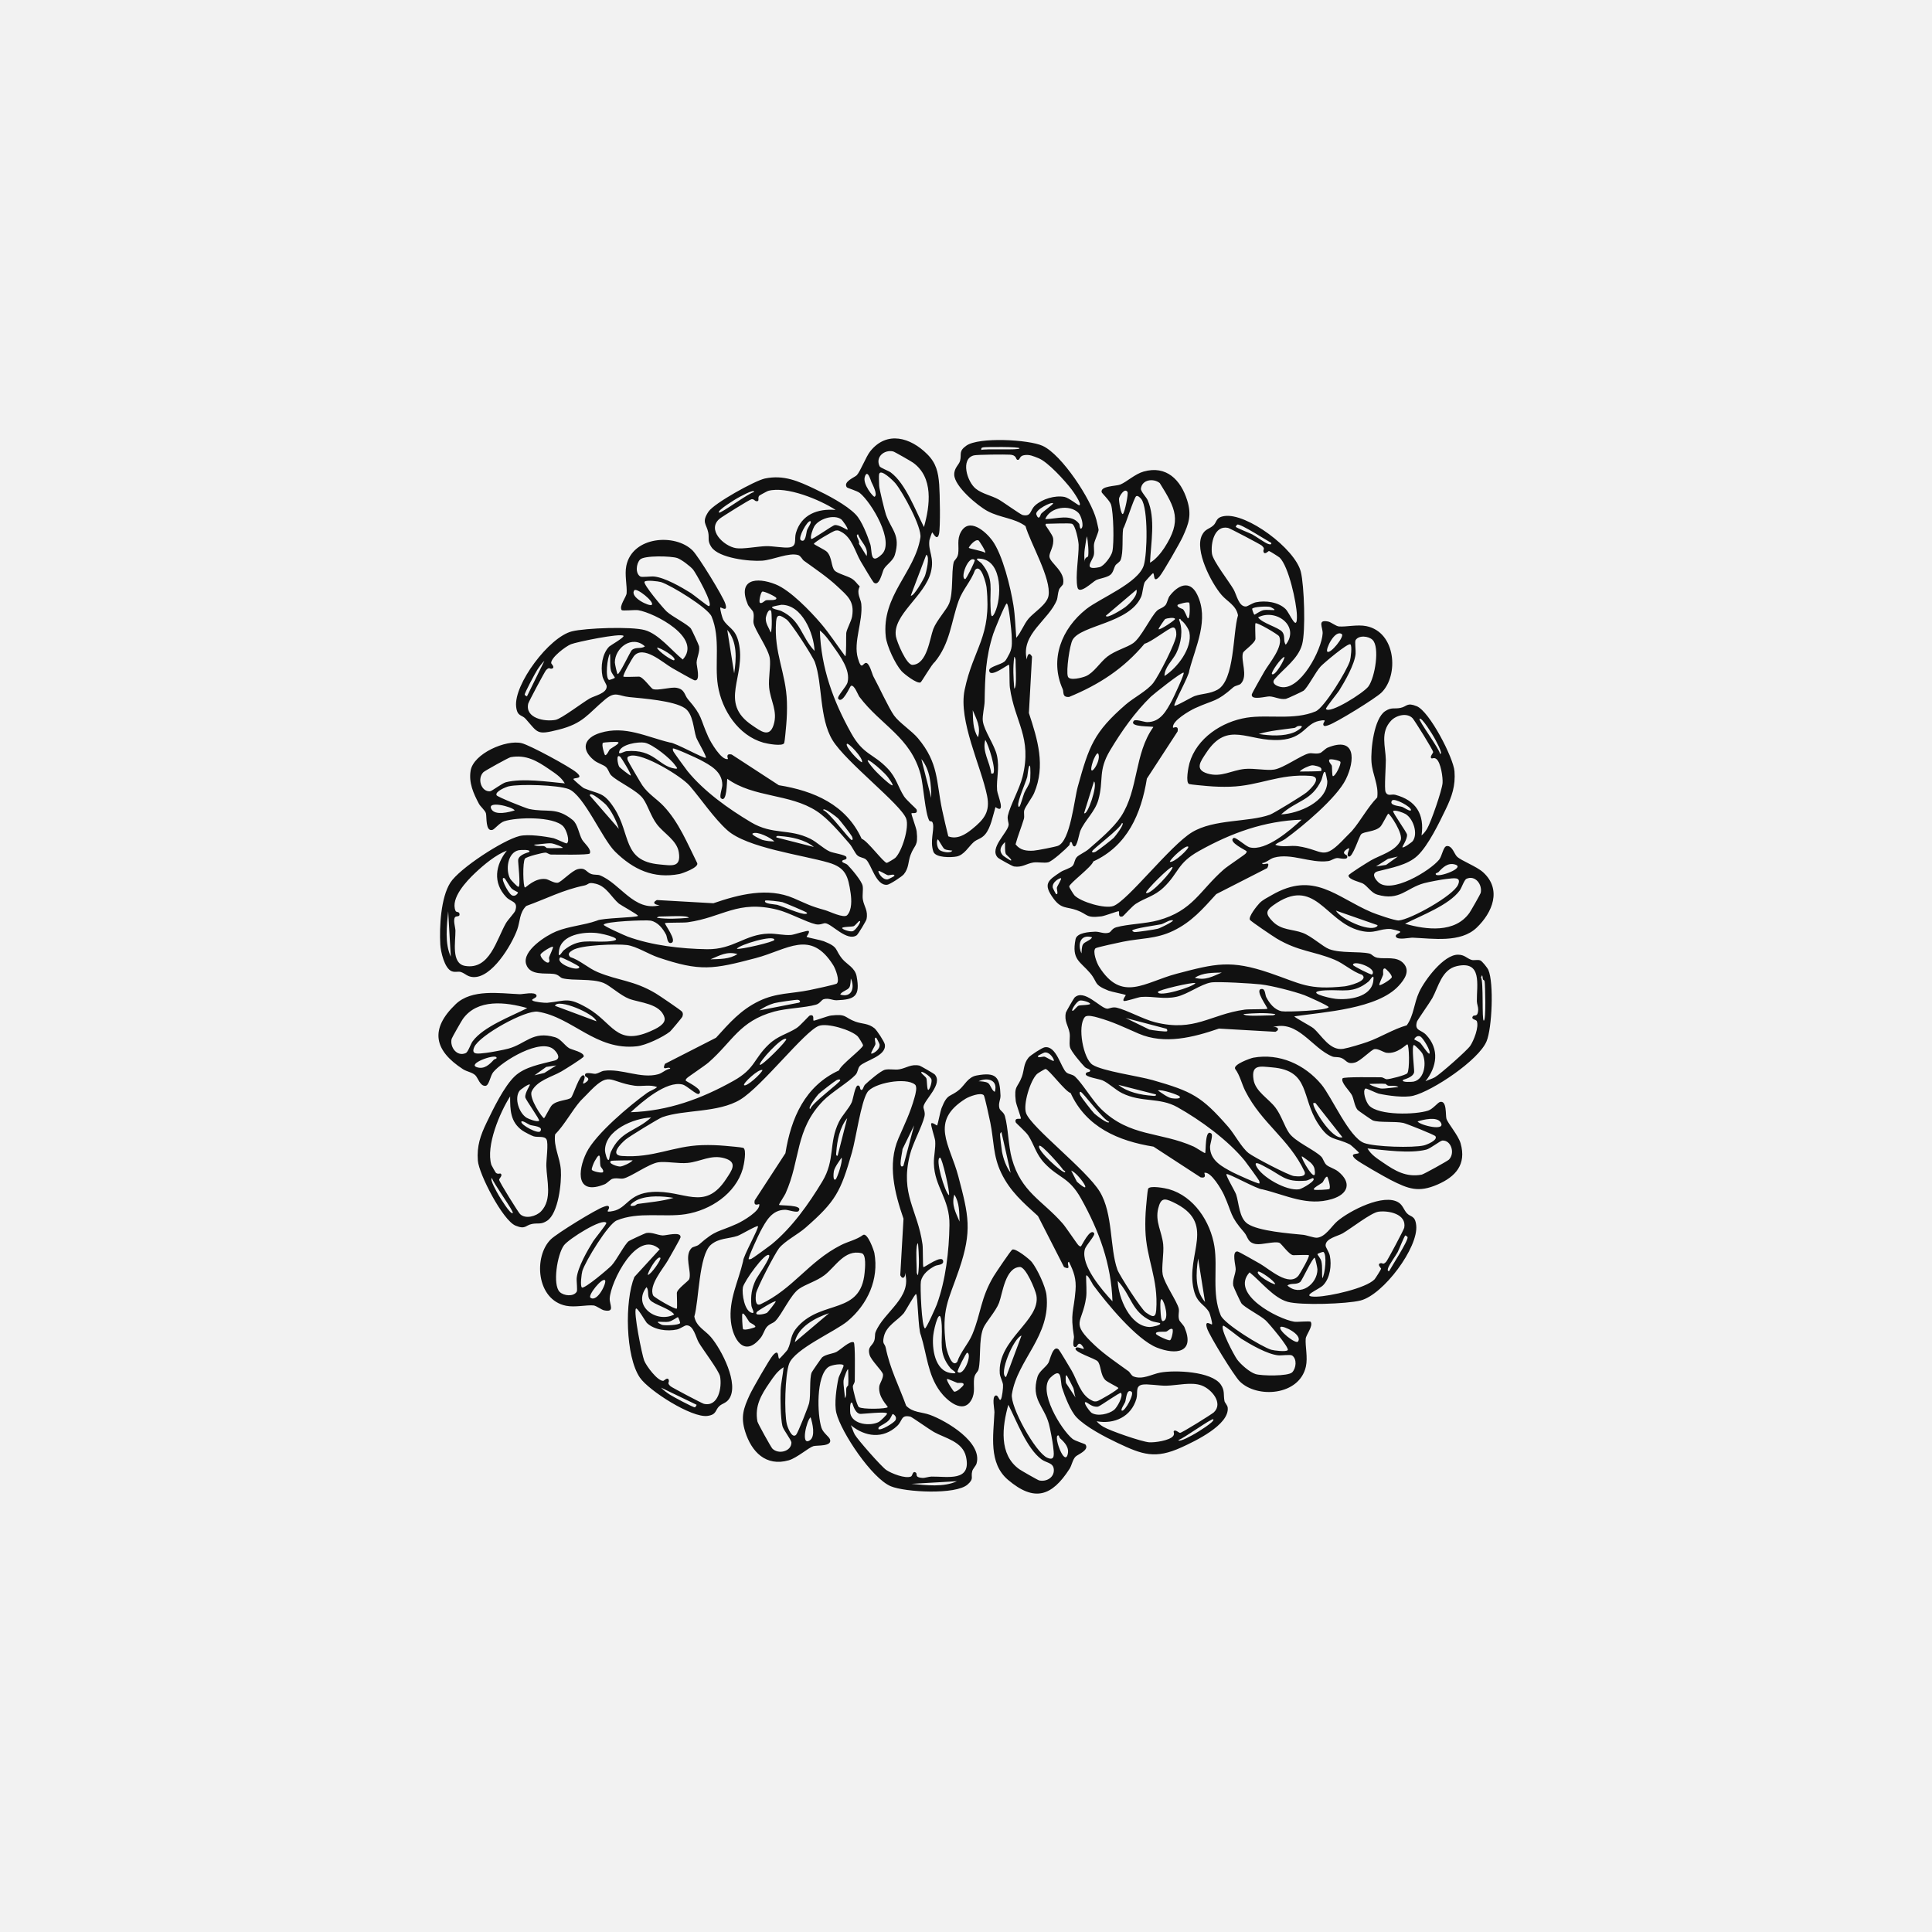 <?xml version="1.0" encoding="UTF-8"?>
<svg xmlns="http://www.w3.org/2000/svg" id="Ebene_1" version="1.1" viewBox="0 0 500 500" width="65535" height="65535">
  
  <defs>
    <style>
      .st0 {
        fill: #111;
      }

      .st1 {
        fill: #f2f2f2;
      }
    </style>
  </defs>
  <rect class="st1" width="500" height="500"/>
  <g id="vfZhn4.tif">
    <path class="st0" d="M281.078,335.843c-.987,6.866-4.268,6.195,2.299,12.368,2.545,2.393,5.75,4.541,8.733,6.702.29.211.701,1.086,1.184,1.287,2.338.972,4.787-.571,6.995-.979,3.764-.695,13.265-.324,15.641,3.093,1.115,1.603.639,2.601.968,4.297.083.425.776,1.039.836,1.718.399,4.451-8.51,8.668-11.923,10.226-6.84,3.123-10.144,1.919-16.576-1.121-3.138-1.484-8.234-4.119-10.633-6.639-1.549-1.627-3.039-5.441-3.75-7.676-.543-1.706.164-5.624-2.969-2.629-3.483,3.328,2.744,13.51,5.668,15.878.719.582,3.225,1.278,3.374,1.487,1.038,1.451-2.045,2.57-2.581,3.129-.784.817-.947,2.218-1.558,3.166-4.579,7.106-9.087,8.625-15.912,2.836-5.1-4.326-3.772-11.483-3.516-17.485.031-.735-.73-3.978.284-4.332.744-.259.933,1.549,1.353,1.021.36-.454.648-3.162.582-3.827-.078-.777-.775-2.02-.839-2.911-.639-8.85,10.646-13.689,9.477-20.22-.251-1.403-2.725-7.38-4.273-7.332-3.814.118-4.492,6.925-5.398,9.283-.859,2.238-3.506,5.064-4.11,6.634-1.175,3.054-.531,7.779-1.192,10.575-.167.703-.959,1.056-1.136,2.274-.271,1.853.387,3.651-.701,5.61-2.168,3.906-6.418.107-8.091-2.147-3.234-4.358-3.439-9.618-5.002-14.609-.71-1.293-.769-10.36-1.238-10.616-.257-.14-2.788,4.488-3.163,4.934-1.622,1.928-4.529,3.228-5.172,6.084-.465,2.071.245,1.693.487,2.885,1.112,5.475,3.38,9.756,5.288,15.006,1.753,1.811,4.064,1.583,6.17,2.356,4.28,1.571,13.637,7.097,12.039,12.603-.172.593-.933,1.293-1.113,1.957-.434,1.597.566,1.9-1.197,3.458-3.087,2.728-16.176,1.987-19.856.464-4.92-2.035-12.871-13.972-14.109-18.975-.585-2.361.017-6.551.543-8.99.119-.552,1.379-3.005,1.33-3.276-.121-.659-3.119-.204-3.911.353-3.251,2.285-2.927,12.371-1.813,15.765.424,1.292,1.935,2.258,2.186,2.942.718,1.954-3.371,1.518-4.267,1.786-1.244.37-4.287,3.069-6.393,3.668-5.917,1.682-9.63-2.185-11.271-7.412-1.209-3.853-.435-6.028,1.163-9.516.682-1.49,5.104-9.22,5.983-10.218,1.79-2.032,1.201.861,1.688.836.157-.008,2.037-2.121,2.13-2.306,1.204-2.394.46-3.636,2.795-6.158,6.281-6.789,16.143-2.905,17.152-13.8.1-1.071.482-4.699-.762-5.012-4.413-1.114-6.816,3.55-9.647,5.689-2.055,1.552-4.764,2.289-6.548,3.513-2.238,1.535-4.393,6.58-6.156,8.341-.654.653-1.515.662-2.288,1.635-.552.696-.832,1.867-1.531,2.732-4.244,5.248-7.196.241-7.678-4.267-.604-5.643,1.926-10.273,3.16-15.598-.05-1.184,4.195-8.712,3.831-9.042-.293-.265-4.428,2.218-5.26,2.498-2.311.778-4.851.534-6.909,2.308-3.145,2.709-3.078,14.52-4.286,18.575.492,2.61,2.739,3.511,4.255,5.271,2.738,3.181,7.493,12.282,4.694,16.108-.769,1.052-1.688,1.086-2.471,1.792-1.111,1-.648,2.218-3.083,2.545-4.081.549-15.223-6.579-17.498-9.935-3.739-5.516-3.95-19.835-1.413-26.028l6.553-7.161c-5.886-5.411-12.735,8.521-12.939,12.724-.077,1.585,1.474,3.653-1.418,3.078-.764-.152-2.012-1.213-2.816-1.276-1.885-.147-4.773.554-7.079.085-7.697-1.567-8.43-12.751-3.927-17.185,1.547-1.523,11.732-7.793,13.693-8.427.291-.094,1.046-.419,1.283-.101.569.762-1.566,1.748,1.174,1.192,3.611-.734,3.931-4.52,10.078-4.93,8.316-.556,13.544,5.199,19.153-3.359,1.424-2.172,3.117-4.32-.387-5.353-3.523-1.038-6.18.858-9.566,1.2-2.357.238-5.775-.478-7.661-.157-2.493.425-7.046,3.772-8.96,4.18-.852.182-1.851-.25-2.944.117-.405.136-1.383,1.156-1.88,1.36-7.426,3.051-7.131-3.322-4.757-8.167,2.364-4.826,11.241-12.255,15.727-15.483.751-.54,1.826-.825,2.549-1.461-1.747-.77-3.947-.103-5.844-.377-6.909-.996-6.295-4.163-12.408,2.337-.401.427-1.409,1.396-1.61,1.631-2.275,2.65-4.046,6.1-6.532,8.646-.42,3.269,1.251,5.874,1.49,9.175.236,3.259-.647,11.247-3.546,13.158-1.639,1.08-2.358.521-3.934.84-1.755.356-1.636,1.488-4.231.439-3.318-1.341-9.506-13.371-9.77-16.834-.288-3.783.669-6.527,2.264-9.835,1.705-3.537,4.514-9.359,7.281-11.991,2.629-2.501,6.888-3.167,10.269-4.057,1.699-.447.92-1.82-.03-2.766-3.318-3.307-13.48,2.892-15.813,5.771-.764.943-1.061,3.445-1.992,3.524-1.416.12-1.922-2.055-2.625-2.73-.818-.785-2.218-.947-3.167-1.558-7.484-4.826-8.734-10.348-1.906-16.861,4.139-3.948,11.281-2.789,16.556-2.565.737.031,3.979-.73,4.333.284.259.744-1.55.933-1.021,1.353.454.36,3.162.648,3.827.582,4.967-.497,5.286-1.557,10.311,1.313,6.676,3.812,7.463,9.948,16.339,6.066,1.399-.612,4.168-1.83,3.672-3.565-1.044-3.652-6.442-3.816-9.139-4.845-2.282-.87-4.991-3.457-6.635-4.109-3.014-1.195-7.831-.52-10.576-1.192-.721-.177-.956-.952-2.275-1.135-2.155-.3-6.226.536-7.181-2.539-1.07-3.448,5.165-7.41,7.803-8.476,3.398-1.375,7.09-1.549,10.527-2.777,1.299-.721,10.362-.769,10.617-1.238.14-.257-4.493-2.792-4.935-3.163-1.901-1.598-3.174-4.439-5.953-5.132-2.154-.538-1.742.19-3.016.448-5.462,1.109-9.756,3.4-15.007,5.288-1.811,1.762-1.575,4.047-2.356,6.17-1.461,3.961-6.56,12.562-11.429,12.231-1.518-.103-1.97-.921-3.133-1.307-.67-.223-1.485.141-2.36-.198-1.908-.739-2.869-5.124-2.969-6.921-.255-4.592.136-12.124,2.587-15.991,2.34-3.692,13.683-11.062,17.929-12.088,2.224-.537,6.55.081,8.859.582.477.103,3.184,1.436,3.363,1.324.887-.552-.088-3.551-.941-4.427-2.523-2.591-11.959-2.377-15.265-1.292-1.205.395-2.492,2.087-3.055,2.234-1.837.482-1.409-3.4-1.673-4.314-.219-.755-1.412-1.708-1.809-2.454-1.417-2.669-2.669-5.435-2.144-8.58.734-4.4,9.167-8.094,13.218-7.096,2.163.533,12.35,6.063,14.12,7.539,2.212,1.843-.764,1.296-.74,1.762.01.182,2.381,2.213,2.752,2.365,3.992,1.643,5.029.876,7.812,5.149,4.369,6.706,2.035,13.669,11.702,14.561,3.188.294,5.642.912,5.01-3.134-.486-3.113-3.882-4.88-5.686-7.274-1.543-2.047-2.285-4.773-3.513-6.547-1.577-2.276-6.669-4.406-8.346-6.15-.5-.52-.687-1.554-1.337-2.124-.661-.58-2.126-.969-3.027-1.698-3.6-2.911-2.557-5.862,1.584-7.12,6.455-1.962,11.92,1.043,18.042,2.502,1.204-.049,8.947,4.305,9.284,3.931.265-.293-2.218-4.427-2.499-5.259-.733-2.174-.75-6.103-2.978-7.59-2.874-1.919-10.786-2.486-14.38-2.851-2.786-.282-3.539-1.615-6.221.624-4.524,3.778-5.594,6.204-12.116,7.837-5.61,1.405-5.192.858-8.45-2.823-.997-1.127-2.165-.512-2.458-3.17-.631-5.72,8.495-17.982,14.434-19.471,3.522-.883,15.401-1.291,18.844-.331,3.652,1.018,6.91,5.261,9.847,7.62,5.142-5.654-7.345-12.07-11.522-12.765-.873-.145-4.113.253-4.304-.045-.699-1.092,1.221-3.347,1.298-4.361.145-1.876-.557-4.783-.085-7.078,1.582-7.69,12.69-8.436,17.169-3.958,1.499,1.499,7.823,11.794,8.445,13.724.785,2.431-1.126.838-1.271,1.019-.191.238.527,2.776.72,3.115,1.253,2.212,3.138,2.198,4.005,5.887,2.104,8.965-5.374,15.534,3.547,21.521,2.089,1.402,4.407,3.327,5.504-.122,1.137-3.577-.804-6.248-1.152-9.686-.238-2.357.478-5.774.157-7.66-.42-2.468-3.788-7.118-4.18-8.959-.182-.852.25-1.851-.117-2.944-.135-.403-1.15-1.38-1.361-1.88-2.79-6.602,2.187-7.239,7.149-5.272,3.803,1.507,9.02,6.946,11.723,10.107,2.288,2.675,4.22,5.698,6.326,8.511.346-.053.173-5.511.259-6.049.176-1.1,1.31-3.01,1.518-4.281.648-3.969-1.203-5.289-3.821-7.75-2.522-2.371-5.694-4.505-8.656-6.645-.425-.306-.818-1.262-1.487-1.461-2.428-.722-6.49,1.249-9.309,1.453-3.263.236-11.249-.648-13.16-3.545-1.084-1.643-.497-2.288-.81-3.794-.455-2.191-1.781-2.576.076-5.359,1.444-2.165,12.038-8.04,14.621-8.573,4.895-1.008,8.63.695,12.866,2.698,3.139,1.485,8.233,4.117,10.633,6.639,1.572,1.652,3.016,5.415,3.75,7.676.537,1.653-.176,5.636,2.969,2.629,3.454-3.3-2.725-13.494-5.668-15.878-.719-.582-3.225-1.278-3.374-1.487-1.038-1.451,2.045-2.57,2.581-3.129.904-.941,2.38-4.81,3.481-6.189,4.311-5.4,10.453-3.56,14.768.771,2.306,2.314,2.826,4.609,3.077,7.837.167,2.144.347,11.052-.053,12.771-.49,2.106-1.623-.428-1.75-.394-.102.028-.712,1.898-.725,2.004-.395,2.902,1.338,4.354.386,8.231-1.534,6.25-10.051,11.153-9.054,16.721.251,1.403,2.725,7.38,4.273,7.332,3.814-.118,4.492-6.925,5.398-9.283.859-2.24,3.504-5.061,4.11-6.634,1.105-2.87.52-7.847,1.16-10.606.147-.635.984-.981,1.168-2.242.27-1.854-.386-3.653.701-5.61,2.168-3.906,6.418-.107,8.091,2.147,2.715,3.658,4.787,12.261,5.511,16.829.439,2.77.5,5.606.729,8.396,1.317-1.502,1.939-3.514,3.242-5.027,1.333-1.549,4.721-3.618,5.104-5.843.762-4.432-4.634-13.489-5.956-18.038-2.956-2.143-6.478-2.098-9.838-3.893-2.554-1.364-8.537-6.371-8.605-9.4-.041-1.802,1.246-2.553,1.517-3.625.439-1.739-.457-2.444,1.632-3.91,3.248-2.278,16.143-1.57,19.702.05,5.021,2.285,12.59,13.918,13.936,19.149.064.25.594,2.502.576,2.635-.113.842-.968,2.591-1.15,3.468-.191.917.107,2.049-.079,2.99-.298,1.505-3.035,4.138,1.456,3.162,1.184-.257,3.048-2.83,3.322-4.011.495-2.133.319-10.098-.338-12.2-.303-.969-2.374-2.945-2.428-3.191-.359-1.662,3.794-1.541,4.838-1.98,1.708-.718,3.791-2.722,6.023-3.356,5.919-1.68,9.629,2.183,11.271,7.412,1.209,3.853.435,6.028-1.163,9.516-.682,1.49-5.104,9.22-5.983,10.218-1.789,2.031-1.2-.855-1.689-.836-.157.006-2.069,2.158-2.136,2.299-.458.977-.526,2.876-.948,3.827-3.048,6.873-15.549,7.273-17.72,11.103-.783,1.38-1.715,8.044-1.233,9.494.404,1.216,3.756.303,4.67-.088,2.079-.891,3.623-3.559,5.529-5.045,2.042-1.593,5.125-2.365,6.723-3.51,2.074-1.486,4.404-6.638,6.131-8.366.59-.591,1.708-.737,2.319-1.604.271-.384.619-1.756.915-2.155,2.071-2.785,5.228-4.385,7.158-.482,3.214,6.496-.391,13.427-2.035,19.76.05,1.184-4.195,8.712-3.831,9.042.293.265,4.428-2.218,5.26-2.498,1.976-.665,3.886-.535,5.879-1.625,4.502-2.464,3.932-14.687,5.317-19.259-.492-2.61-2.739-3.511-4.255-5.271-2.702-3.138-7.015-11.544-5.07-15.459.827-1.665,1.813-1.529,2.934-2.524.998-.887.539-2.08,2.855-2.432,5.791-.881,18.283,8.423,19.788,14.408.881,3.501,1.29,15.409.331,18.842-1.047,3.753-4.716,6.165-7.093,8.938-.911,1.062.362,1.778,1.509,2.029,5.131,1.123,10.703-9.722,10.903-13.846.077-1.585-1.474-3.653,1.418-3.078.764.152,2.012,1.213,2.816,1.276,1.885.147,4.773-.554,7.079-.085,7.698,1.567,8.429,12.751,3.927,17.185-1.547,1.523-11.732,7.793-13.693,8.427-.291.094-1.046.419-1.283.101-.569-.762,1.566-1.748-1.174-1.192-3.611.734-3.931,4.52-10.078,4.93-8.316.556-13.544-5.199-19.153,3.359-1.424,2.172-3.117,4.32.386,5.353,3.523,1.038,6.18-.858,9.566-1.2,2.357-.238,5.775.478,7.661.157,2.493-.425,7.046-3.772,8.96-4.18.852-.182,1.852.25,2.944-.117.405-.136,1.383-1.156,1.88-1.36,7.426-3.051,7.131,3.322,4.757,8.167-2.364,4.826-11.241,12.255-15.727,15.483-.751.54-1.826.825-2.549,1.461,1.747.77,3.947.103,5.844.377,6.909.996,6.295,4.163,12.408-2.337.401-.427,1.409-1.396,1.61-1.631,2.275-2.65,4.046-6.1,6.532-8.646.42-3.269-1.251-5.874-1.49-9.175-.236-3.259.647-11.247,3.546-13.158,1.639-1.08,2.358-.521,3.934-.84,1.755-.356,1.636-1.488,4.231-.439,3.318,1.341,9.506,13.371,9.77,16.834.288,3.783-.669,6.527-2.264,9.835-1.705,3.537-4.514,9.359-7.281,11.991-2.629,2.501-6.888,3.167-10.269,4.057-1.699.447-.92,1.82.03,2.766,3.318,3.307,13.48-2.892,15.813-5.771.764-.943,1.061-3.445,1.992-3.524,1.416-.12,1.922,2.055,2.625,2.73,1.158,1.111,5.06,2.509,6.784,4.08,4.872,4.441,2.408,10.41-1.712,14.339-4.139,3.948-11.281,2.789-16.556,2.565-.736-.031-3.979.73-4.333-.284-.259-.744,1.55-.933,1.021-1.353-.093-.074-2.11-.587-2.3-.598-3.088-.193-4.102,1.417-8.071.396-9.003-2.315-11.578-14.325-22.434-6.503-2.012,1.45-1.873,2.342-.06,4.179,2.241,2.271,5.074,1.929,7.738,2.923,2.318.865,5.221,3.601,6.873,4.212,2.989,1.106,7.493.529,10.308,1.118.795.167,1.029.892,2.134,1.107,2.107.41,5.047-.514,6.834,1.523,1.713,1.951.151,4.138-1.285,5.712-5.497,6.024-19.356,6.8-27.028,7.931.021.29,4.268,2.52,4.935,3.081,2.086,1.753,4.22,5.9,7.727,5.323,1.43-.235,4.797-1.274,6.231-1.775,3.387-1.187,6.675-3.311,10.2-4.312,1.842-2.608,1.828-5.617,3.193-8.574,1.436-3.114,6.367-9.748,10.094-9.699,1.706.022,2.177.916,3.451,1.339.62.207,1.526-.118,2.26.127.49.164,1.884,1.941,2.119,2.486,1.451,3.373.946,15.039-.456,18.437-2.025,4.911-13.986,12.871-18.977,14.108-2.354.583-6.555-.015-8.991-.543-.477-.103-3.184-1.436-3.363-1.324-.887.552.088,3.551.941,4.427,2.523,2.591,11.959,2.377,15.265,1.292,1.205-.395,2.492-2.087,3.055-2.234,1.837-.482,1.406,3.391,1.673,4.314.356,1.228,3.072,4.293,3.669,6.393,1.564,5.498-1.322,8.64-5.974,10.662-4.93,2.143-7.529,1.142-12.063-1.153-1.474-.745-8.153-4.539-9.112-5.384-2.033-1.79.861-1.201.836-1.688-.008-.157-2.121-2.037-2.307-2.129-3.97-1.997-5.187-.668-8.258-5.384-4.414-6.777-2.008-13.749-11.857-14.577-3.129-.264-5.482-.862-4.855,3.15.486,3.113,3.882,4.88,5.686,7.274,1.543,2.047,2.285,4.773,3.513,6.547,1.577,2.276,6.669,4.406,8.346,6.15.501.52.687,1.554,1.337,2.124.661.58,2.126.969,3.027,1.698,3.6,2.911,2.557,5.862-1.584,7.12-6.455,1.962-11.92-1.043-18.042-2.502-1.204.049-8.947-4.305-9.284-3.931-.265.293,2.218,4.427,2.499,5.259.733,2.174.75,6.103,2.978,7.59,2.874,1.919,10.786,2.486,14.38,2.851.838.085,2.781.8,3.528.753,2.197-.137,3.798-2.986,5.272-4.254,3.139-2.702,12.083-7.35,15.919-4.842,1.046.685,1.336,1.881,2.067,2.706.999,1.128,2.165.514,2.458,3.17.631,5.72-8.495,17.982-14.434,19.471-3.522.883-15.401,1.291-18.844.331-3.652-1.018-6.91-5.261-9.847-7.62-5.142,5.654,7.345,12.07,11.522,12.765.873.145,4.113-.253,4.304.045.699,1.092-1.221,3.347-1.298,4.361-.151,1.951.578,4.838.045,7.21-1.698,7.566-12.668,8.288-17.13,3.826-1.499-1.499-7.823-11.794-8.445-13.724-.785-2.431,1.126-.838,1.271-1.019.191-.238-.527-2.776-.72-3.115-1.253-2.212-3.138-2.198-4.005-5.887-2.196-9.36,6.213-17.264-5.456-22.683-2.151-.999-3.048-1.051-3.728,1.663-.857,3.417.95,6.011,1.284,9.307.235,2.324-.489,5.971-.129,7.803.471,2.405,3.773,7.033,4.154,8.817.182.852-.25,1.852.117,2.944.135.403,1.149,1.38,1.361,1.88,2.796,6.611-2.201,7.233-7.149,5.272-5.294-2.098-13.05-11.546-16.504-16.24-.093-.126-1.799-3.492-1.799-2.124,0,1.582.209,4,0,5.457h0l-.004-.003ZM253.962,116.453c.809-.395,9.89.124,9.887-.425-.003-.466-8.844-.363-9.299-.264-.469.102-.663.077-.587.689h0ZM239.121,136.405c1.58-5.609,2.502-12.871-2.843-16.68-.503-.359-4.789-2.813-5.124-2.891-2.34-.538-4.676,1.477-3.505,3.845.196.396,2.3,1.163,2.859,1.575,3.852,2.842,6.47,9.963,8.614,14.15h0ZM268.734,118.569c-1.275-.485-2.307-1.036-3.773-.753-1.203.232-.939,1.2-1.533,1.2-.705,0-.079-1.209-2.067-1.345-1.216-.083-8.46-.034-9.324.183-3.502.883-1.806,6.782.504,8.632,1.659,1.328,4.056,1.755,5.889,2.771,1.106.612,5.718,3.93,6.234,4.035,2.329.476,1.811-1.212,3.252-2.507,1.865-1.675,5.127-2.646,7.575-2.179,1.087.208,3.58,2.201,3.796,2.169.915-.14-1.678-3.74-1.967-4.119-1.672-2.182-6.15-7.158-8.586-8.087h0ZM227.525,122.678c-.142.557,0,2.34,0,3.07,0,.575,1.425,6.516,1.759,7.451,1.433,4.006,3.837,5.198,2.299,10.421-.438,1.487-2.145,2.476-2.84,3.641-.39.654-1.184,4.791-2.657,3.461-.24-.216-2.958-4.786-3.37-5.497-1.4-2.417-2.25-6.167-5.027-7.593-.587-.302-.739-.433-1.454-.325-.566.085-5.662,3.065-5.594,3.449.035.196,2.905,1.551,3.39,2.069,1.346,1.433,1.046,3.821,1.978,4.844.654.719,3.427,1.445,4.41,2.071,1.054.671,1.218,1.208,2.085,2.024-.944,1.767.273,3.213.399,4.53.439,4.605-2.103,9.816-.898,14.011.961,3.345,1.263,1.383,2.048,1.261.946-.147,1.647,2.896,1.983,3.512,1.375,2.509,3.993,8.21,5.341,10.089,1.351,1.884,4.566,3.948,6.203,5.905,5.379,6.434,4.684,11.097,6.235,18.494.483,2.305,1.051,4.593,1.603,6.88,2.288.87,4.411-.465,6.14-1.86,3.128-2.526,4.738-4.48,3.897-8.642-1.54-7.625-7.469-19.424-5.814-27.381,2.27-10.91,7.043-13.692,5.678-26.543-.092-.863-1.388-6.31-2.97-4.514-1.048,2.929-3.209,5.067-4.264,8.013-1.929,5.383-2.168,10.943-6.177,15.823-.753.51-3.385,5.139-3.679,5.271-.919.413-4.252-2.188-4.915-2.929-1.641-1.832-3.806-6.488-4.073-8.891-1.173-10.612,7.522-16.653,8.952-25.642.433-2.716-4.566-11.771-6.439-14.047-.55-.669-3.847-3.917-4.231-2.421h0v-.003ZM225.527,124.766c-.176-.379-1.021-3.537-1.715-1.367-.621,1.941,2.25,5.304,2.518,5.162.923-.49-.535-3.221-.802-3.795h0ZM300.143,125.019c-1.614-1.298-4.598-.94-4.878,1.453-.077.659,1.442,2.27,1.746,2.958,2.086,4.725.826,11.184.613,16.186,1.363-.696,2.877-2.553,3.692-3.81,4.606-7.092,2.95-10.173-1.173-16.787h0ZM216.268,131.975c-4.061-2.649-12.716-6.236-17.469-4.936-.218.06-2.216,1.132-2.321,1.266-.525.668.248,1.5-.736,1.404-.458-.045-.566-.597-1.25-.51-.48.061-7.677,4.562-8.262,5.054-3.35,2.81,1.005,7.06,4.22,7.606,1.796.305,5.644-.462,7.816-.516,1.761-.044,4.591.522,5.964.336,2.171-.293,1.266-2.071,1.742-3.716,1.39-4.805,5.619-6.393,10.295-5.988h0ZM195.12,127.366c.328-1.069-4.053,1.426-4.315,1.571-.43.24-5.298,3.173-4.724,3.715.38.36,7.85-5.179,9.038-5.287h0ZM290.628,132.996c.502-.554,1.436-5.264,1.167-5.683-.757-1.176-2.071,1.073-2.183,1.68-.114.614.558,4.509,1.017,4.003h0ZM277.412,135.553c-.68-.228-5.487,0-6.652,0-.109,0-.188.183-.174.338.017.192,1.819,2.523,1.949,3.337.353,2.201-1.039,3.651-.938,4.847.14,1.64,4.244,3.854,3.521,7.086-.064.288-.867.909-1.065,1.499-.297.88-.358,2.146-.517,2.553-2.069,5.294-9.416,8.828-7.807,15.468.128-1.106.562-2.155,1.358-.751l-.809,14.599c2.261,6.859,4.358,13.668,1.355,20.716-.496,1.165-2.31,3.54-2.55,4.443-.182.688.103,1.559-.111,2.276-.658,2.201-1.558,4.326-2.145,6.547,1.218,1.566,2.852,1.753,4.7,1.634.862-.055,5.549-.971,6.262-1.243,3.222-1.23,4.214-11.967,5.143-15.32,2.909-10.502,4.154-14.073,12.377-21.219,2.093-1.819,5.531-3.545,7.163-5.628,1.311-1.672,5.939-10.57,5.959-12.473.006-.629-.071-2.049-1-1.848-1.135.247-5.559,3.803-7.217,4.173-5.386,6.451-11.775,10.592-19.529,13.783-1.873.133-1.315-1.257-1.656-2.019-3.454-7.717-.29-15.67,6.11-20.732,3.555-2.812,13.447-6.718,14.873-11.312.923-2.974,1.165-14.674-.611-17.107-.236-.324-.926-1.048-1.345-.793-.58.354-2.753,7.438-3.388,8.464-.318,2.166.12,6.079-.648,8.052-.21.54-1.123,1.026-1.339,1.381-.445.734-.553,1.868-1.353,2.486-.896.693-2.893.94-3.68,1.355-.911.481-4.35,3.872-4.797,1.871-.622-2.778.383-8.174.299-11.045-.029-.974-.808-5.108-1.741-5.42h.002ZM272.55,130.269c-.313-.541-4.804,1.711-4.351,2.888.708,1.843,1.139-.073,1.208-.156.443-.532,3.248-2.551,3.144-2.732h0ZM279.111,132.742c-2.201-2.258-7.359-1.588-8.606,1.616,2.942-.053,6.826-1.512,8.811,1.245.064.089.127,1.569.565,1.143.705-.688-.077-3.292-.77-4.005h0ZM219.338,137.087c.269-.276-1.323-2.474-1.646-2.701-1.921-1.352-5.789-.11-6.962,1.848-.338.564-1.158,2.759-.77,3.24.227.283,5.46-3.501,6.069-3.577,1.172-.147,3.185,1.317,3.308,1.19h0ZM207.251,139.795c1.301.841,1.355-1.897,1.632-2.674.153-.43,1.363-2.156.818-2.248-.817-.138-3.276,4.389-2.449,4.923h0ZM329.002,140.502c-1.248-.663-7.838-4.941-8.766-4.755-.13.026-.446.54-.441.576.033.235,3.695,1.657,4.314,1.992,1.012.548,3.284,2.225,4.168,2.484.263.077.85.235.726-.297h0ZM331.167,144.304c-.199-.192-2.603-1.718-2.765-1.709-.151.008-1.16,1.159-1.415.172-.164-.631.583-.658-.46-1.582-.369-.327-8.247-4.475-8.729-4.571-3.544-.71-4.513,4.041-4.141,6.698.264,1.88,4.367,7.107,5.6,9.237.763,1.319,1.309,4.489,3.186,4.412.443-.018,1.691-.91,2.578-1.09,2.497-.507,5.8-.086,7.678,1.736,1.115,1.082,3.081,6.415,2.936,1.595-.099-3.285-2.132-12.63-4.469-14.898h0ZM222.065,138.283c-.936.182.602,1.705.216,2.429l2.002,3.197c.509-2.407-1.536-3.588-2.218-5.626h0ZM281.565,144.055c.282-.639.01-4.37-.314-5.261-.336,2.345-.884,4.219-.512,6.649-.145-1.205.788-1.303.826-1.388h0ZM253.241,139.856c-.981-.421-2.569,1.76-2.519,1.919.067.212,3.738.851,4.261,1.281.263-.256-1.575-3.129-1.743-3.2ZM235.712,154.139c.723.398,3.398-4.384,3.668-5.113.302-.816,1.363-5.09.338-5.456l-4.005,10.568h0ZM179.36,147.389c-.766-.891-3.019-2.612-4.101-2.974-1.575-.528-8.52-.708-9.601.391-1.042,1.06-1.274,3.621.074,4.405.4.232,2.764-.089,3.545-.009,2.83.289,7.075,2.753,9.531,4.284.652.406,4.347,3.425,4.631,3.384,1.413-.201-3.433-8.729-4.08-9.48h0ZM254.075,145.841c3.232,3.956,2.031,6.687,2.278,11.11.072,1.289.004,3.867,1.1,1.619,1.8-3.693,2.035-13.167-3.45-13.948-2.513-.358-.308.753.072,1.219h0ZM252.255,144.934c-1.578-1.4-3.898,4.708-2.471,4.944.273.045,2.678-4.76,2.471-4.944ZM161.352,175.117c.149.134,3.43,0,4.008,0,1.044,0,3.101,3.033,3.612,3.21,1.346.465,4.551-.588,6.119-.32,2.178.372,2.01,1.884,2.975,2.992,3.818,4.384,3.018,4.815,5.258,9.75.586,1.291,3.361,6.111,5.058,5.685.124-.031-.802-1.552.987-1.161l12.189,7.939c9.115,1.472,17.405,5.029,21.438,13.864,1.439.411,5.658,6.176,6.488,6.231.214.014,2.025-1.105,2.22-1.294,1.743-1.686,3.653-7.903,2.817-10.151-1.388-3.731-15.641-14.653-19.073-20.321-3.466-5.722-2.546-14.556-4.554-20.173-.519-1.452-6.191-10.268-7.355-11.064-1.479-1.011-2.519-1.704-2.689.574-.61,8.166,2.584,13.226,2.804,20.798.058,1.989-.002,3.99-.182,5.969-.073.802-.358,4.118-.507,4.61-.31,1.025-4.53.191-5.399-.058-6.489-1.854-10.763-8.417-11.781-14.824-.889-5.585.739-12.171-1.625-17.815-.947-2.259-10.589-8.145-13.084-8.916-.627-.194-3.927-.616-4.268-.08-.415.652,4.887,6.915,5.709,7.677,1.461,1.354,5.471,3.32,6.299,4.445.203.276,2.045,4.208,2.1,4.562.239,1.528-.567,2.854-.637,4.216-.044.849,1.138,4.854-.51,4.607-.33-.049-5.123-2.786-5.848-3.202-2.369-1.36-7.467-6.081-9.907-3.017-.352.442-2.983,4.979-2.663,5.268h0ZM168.684,156.528c.759-.768-3.967-4.535-4.527-3.759-1.298,1.794,3.994,4.298,4.527,3.759h0ZM291.223,157.122c1.192-.943,3.302-3.008,2.903-4.511l-7.926,6.732c.143.997,4.597-1.884,5.024-2.221h0ZM196.671,156.005c.533.313,1.191-.583,1.612-.663.614-.118,2.863.181,2.622-.585-.115-.364-3.151-1.805-3.618-1.648-.421.141-.97,2.689-.614,2.897h0ZM307.345,159.94c.712.682.601-3.719.436-3.933-.305-.395-2.91.394-2.995.525-.386.598,1.309,1.07,1.376,1.141.501.537,1.091,2.178,1.183,2.267h0ZM260.847,169.891c1.238-2.061,1.051-3.227.965-5.608-.025-.689-.728-8.224-1.284-8.093-.415.098-3.193,6.97-3.46,7.795-1.993,6.149-2.143,11.174-2.247,17.535-.022,1.374-.644,3.698-.465,5.09.324,2.523,3.059,6.173,3.656,8.931.733,3.39-.2,5.929.037,9.002.09,1.168,2.422,6.34-.423,4.338-.658,2.167-1.187,5.306-2.67,7.051-.996,1.172-2.059,1.212-2.953,1.993-1.298,1.133-2.477,3.366-4.446,3.74-1.391.264-5.459.379-6.014-1.293-.895-2.7.229-5.359-.074-7.092-.188-1.073-.762-.559-.942-.853-1.108-1.81-1.546-9.296-2.264-11.975-2.602-9.712-10.271-12.715-15.857-20.127-.352-.466-1.343-3.282-2.199-2.812-.224.123-2.183,4.794-3.271,3.329-.427-.574,2.12-3.079,2.414-4.263.786-3.182-1.902-6.764-3.693-9.287-.98-1.38-2.12-3.087-3.478-4.109.313,9.684,3.47,18.255,8.12,26.582,3.168,5.674,5.677,5.173,9.442,9.147,2.265,2.389,2.63,4.701,4.229,7.197.608.949,3.182,3.183,3.249,3.408.4,1.352-1.227.724-1.336.989-.091.223,1.248,3.737,1.347,4.623.451,4.042-.558,3.344-1.605,6.199-.627,1.71-.384,3.299-1.716,4.935-.5.614-3.628,2.64-4.294,2.714-2.939.327-4.106-5.344-5.493-6.537-.639-.549-1.557-.427-2.291-1.119-.533-.501-1.299-2.194-1.978-2.97-2.392-2.738-5.473-6.445-8.464-8.409-7.011-4.603-16.254-3.427-23.173-8.386-.13.721-.053,6.368-1.629,5.039-.487-.411.344-2.68.346-3.42.009-3.553-3.155-5.154-5.854-6.59-.73-.388-6.636-3.105-6.931-2.873-.058.045.007.503.051.632.102.305,3.306,4.7,3.732,5.225,4.303,5.28,10.605,9.765,16.433,13.234,5.642,3.357,9.845,1.54,15.343,4.27,1.739.864,3.389,2.562,5.052,3.305.857.383,4.014.843,4.258,1.384.361.799-.762.699-.964.928-.487.552.82.682,1.276,1.133.999.989,3.711,4.191,3.927,5.452.182,1.058-.136,2.417.051,3.53.301,1.791,1.423,2.871.938,5.113-.089.41-2.169,3.883-2.525,4.126-2.521,1.724-6.442-2.972-8.14-3.114-.525-.044-1.327.522-2.464.267-2.472-.555-6.881-3.001-9.888-3.756-10.397-2.608-14.135,1.97-23.285,3.247-1.042.145-5.608.04-5.842.215s3.292,4.648,1.615,5.123c-1.058.3-1.046-1.56-1.319-2.096-.808-1.583-2.127-3.298-4.007-3.668-1.164-.229-12.018.193-12.15,1.068-.051.34,5.634,2.857,6.157,3.048,6.311,2.313,13.853,3.17,20.558,3.279,6.905.112,9.807-3.886,15.998-4.036,1.937-.046,3.858.493,5.803.344.768-.06,4.251-1.282,4.526-1.018.379.363-.654,1.43-.511,1.534.184.134,3.739.839,4.431,1.112,4.03,1.596,2.732,2.134,4.835,4.632,1.159,1.376,3.239,2.213,3.657,4.443.964,5.146-.427,6.024-5.164,6.197-1.111.041-2.003-.637-3.341-.276-.605.163-.973,1.124-1.989,1.413-2.94.836-7.588.905-10.828,1.792-9.02,2.47-10.759,7.713-17.007,13.179-.97.849-5.432,3.804-5.634,4.088-.11.155-.358.403-.265.601.109.235,4.845,2.367,3.43,3.423-.573.427-3.08-2.12-4.264-2.413-4.152-1.026-10.465,4.456-13.397,7.171,9.672-.314,18.27-3.463,26.585-8.118,5.672-3.175,5.176-5.671,9.148-9.441,2.386-2.264,4.704-2.631,7.198-4.229.949-.608,3.183-3.182,3.409-3.248,1.352-.4.724,1.227.989,1.336.216.088,3.637-1.221,4.476-1.322,4.142-.501,3.408.504,6.347,1.581,1.711.627,3.298.384,4.935,1.716.631.514,2.543,3.476,2.667,4.161.55,3.048-5.281,4.218-6.491,5.626-.549.639-.427,1.557-1.119,2.291-1.787,1.897-6.183,4.48-8.329,6.675-7.361,7.531-5.806,15.225-9.761,24.011-.224.499-1.726,2.763-1.679,2.926.084.29,6.517-.124,5.04,1.629-.411.487-2.68-.344-3.421-.346-3.507-.009-5.027,2.992-6.458,5.645-.416.771-3.247,6.834-3.007,7.138.045.058.503-.007.632-.051.305-.102,4.7-3.304,5.225-3.732,5.286-4.309,9.681-10.502,13.182-16.313,3.422-5.679,1.585-9.935,4.324-15.459.863-1.74,2.562-3.387,3.305-5.05.355-.795.868-4.495,1.649-4.345.608.118.428.846.663,1.051.561.489.673-.826,1.134-1.276.886-.868,4.061-3.613,5.181-3.857,1.17-.255,2.534.098,3.657-.095,1.851-.319,3.056-1.44,5.259-.963.22.047,3.724,2.071,3.893,2.247,2.353,2.465-2.732,6.638-2.88,8.417-.044.525.522,1.326.267,2.464-.566,2.527-3.035,6.952-3.794,10.019-2.543,10.266,2.027,14.092,3.285,23.149.144,1.041.04,5.607.215,5.842.179.24,5.046-3.543,5.132-1.448.039.941-1.536.861-2.104,1.152-1.583.81-3.298,2.121-3.668,4.007-.229,1.163.193,12.016,1.068,12.149.34.051,2.858-5.634,3.049-6.157,2.309-6.3,3.176-13.861,3.279-20.556.106-6.893-3.887-9.826-4.036-15.996-.046-1.937.493-3.857.344-5.802-.06-.768-1.282-4.25-1.018-4.525.363-.379,1.431.653,1.534.511.134-.184.839-3.739,1.112-4.43,1.597-4.03,2.135-2.731,4.632-4.834,1.376-1.159,2.214-3.238,4.444-3.656,5.147-.964,6.024.427,6.198,5.164.041,1.111-.637,2.003-.276,3.341.163.605,1.124.973,1.413,1.989.849,2.983.896,7.741,1.796,10.994,2.416,8.729,7.861,10.763,13.176,16.839.849.97,3.804,5.432,4.088,5.633.155.11.403.358.601.265.235-.109,2.367-4.844,3.423-3.43.427.573-2.121,3.08-2.414,4.263-1.026,4.152,4.456,10.464,7.172,13.396-.313-9.684-3.47-18.255-8.12-26.582-3.168-5.674-5.677-5.173-9.442-9.147-2.265-2.389-2.63-4.701-4.229-7.197-.608-.949-3.182-3.183-3.249-3.408-.4-1.352,1.227-.724,1.336-.989.088-.216-1.221-3.637-1.322-4.476-.501-4.141.504-3.407,1.582-6.346.627-1.711.384-3.298,1.716-4.935.514-.631,3.477-2.543,4.162-2.666,3.048-.55,4.219,5.28,5.627,6.49.639.549,1.557.427,2.291,1.119,1.898,1.787,4.48,6.182,6.675,8.328,7.508,7.337,15.226,5.831,24.013,9.76.501.224,2.763,1.725,2.926,1.679.29-.083-.133-6.523,1.629-5.039.487.411-.344,2.68-.346,3.42-.009,3.553,3.155,5.154,5.854,6.59.73.388,6.636,3.105,6.931,2.873.058-.045-.007-.503-.051-.632-.102-.305-3.305-4.7-3.732-5.225-4.342-5.327-11.5-10.535-17.484-13.888-4.614-2.584-9.271-1.123-14.291-3.616-1.74-.864-3.388-2.562-5.052-3.305-.795-.355-4.496-.868-4.345-1.648.118-.608.847-.428,1.052-.663.489-.561-.826-.673-1.276-1.133-.868-.886-3.614-4.061-3.857-5.181-.255-1.17.098-2.535-.095-3.656-.319-1.844-1.446-3.028-.963-5.259.053-.242,2.047-3.699,2.25-3.89,2.49-2.349,6.625,2.729,8.416,2.878.525.044,1.327-.522,2.464-.267,2.527.566,6.953,3.034,10.021,3.794,10.258,2.541,14.097-2.022,23.152-3.285,1.042-.145,5.608-.04,5.842-.215.24-.179-3.543-5.045-1.448-5.131.941-.039.861,1.536,1.152,2.104.81,1.583,2.122,3.297,4.007,3.668,1.164.229,12.018-.193,12.15-1.068.053-.346-5.746-2.906-6.278-3.099-2.715-.988-8.372-2.44-11.209-2.777-2.104-.25-11.184-.793-12.945-.504-2.631.432-6.091,3.084-8.923,3.696-3.416.738-6.022-.195-9.161.048-.8.062-4.243,1.284-4.526,1.018-.38-.358.652-1.431.511-1.534-.184-.134-3.739-.838-4.431-1.112-4.019-1.593-2.701-2.109-4.775-4.557-2.584-3.05-4.823-3.429-3.764-8.75.34-1.711,3.606-1.898,5.05-1.953,1.206-.045,2.347.678,3.637.234.501-.172.723-1.06,1.859-1.379,2.971-.836,7.571-.906,10.824-1.796,9.02-2.47,10.759-7.713,17.007-13.179.97-.849,5.432-3.804,5.634-4.088.11-.155.358-.403.265-.601-.109-.235-4.845-2.367-3.43-3.423.573-.427,3.08,2.12,4.264,2.413,4.152,1.026,10.465-4.456,13.397-7.171-9.672.314-18.27,3.463-26.585,8.118-5.672,3.175-5.176,5.671-9.148,9.441-2.386,2.264-4.704,2.631-7.198,4.229-.949.608-3.183,3.182-3.409,3.248-1.352.4-.724-1.227-.989-1.336-.216-.088-3.637,1.221-4.476,1.322-4.141.501-3.407-.503-6.347-1.581-2.662-.976-4.014-.24-6.043-2.996-2.836-3.852-1.485-4.711,1.893-6.943.71-.469,2.511-.95,3.04-1.565.549-.639.427-1.557,1.119-2.291.501-.532,2.194-1.299,2.971-1.977,2.739-2.391,6.446-5.472,8.41-8.463,4.605-7.013,3.42-16.251,8.387-23.17-.083-.29-6.517.124-5.04-1.629.411-.487,2.68.344,3.421.346,3.507.009,5.027-2.992,6.458-5.645.393-.728,3.274-6.857,3.007-7.138-.367-.386-7.865,5.599-8.476,6.191-4.132,4.008-7.606,8.966-10.565,13.905-3.199,5.342-1.575,7.602-3.039,12.821-.855,3.048-3.48,5.266-4.648,7.971-.341.789-.837,4.201-1.591,4.062-.655-.121-.428-1.261-.927-1.125-.262.071-.213.663-.366.835-.812.916-4.43,4.188-5.474,4.411-1.138.243-2.7-.136-3.868.054-1.731.283-2.905,1.351-4.969,1.014-.435-.07-3.888-1.99-4.183-2.298-2.312-2.422,2.593-6.447,2.811-8.458.057-.525-.419-1.412-.197-2.423.546-2.483,3.041-6.979,3.794-10.019,2.543-10.266-2.028-14.099-3.285-23.149-.144-1.041-.042-5.605-.215-5.842-.176-.241-5.008,3.666-5.131,1.449-.053-.947,3.019-1.484,3.977-2.3.356-.304.634-.899.878-1.306h0l-.006-.003ZM210.809,168.465c-.186-4.52-3.243-12.011-8.598-11.943-.171.003-2.23.437-2.315.519-.517.5,1.721.817,2.255,1.07,5.193,2.46,5.092,6.553,8.658,10.354h0ZM327.042,157.893c.617-.117,1.847,0,2.558,0,.82,0-.695-.762-.891-.815-.745-.199-4.321-.087-4.653.476-.047.08.409,1.496.598,1.528.132.022,1.476-1.018,2.388-1.19h0ZM199.554,158.063c-.684-.761-1.355,1.439-1.373,1.957-.048,1.402.798,2.425,1.291,3.673.406-.584.271-5.42.082-5.629h0ZM325.593,159.771c1.085,1.545,5.27,2.576,6.234,3.74.896,1.084.177,2.379.931,3.337,3.738-4.798-2.531-9.458-7.164-7.078h0ZM299.841,162.837c.358.311,4.309-2.388,4.261-2.64-.104-.562-2.259-.16-2.551.004-.137.077-1.839,2.524-1.711,2.635h0ZM305.701,160.556c-.209-.134-.185-.718-.575-.185,1.136,2.646.549,6.117-.706,8.668-.882,1.792-3.059,3.631-3.044,5.906,3.336-2.125,7.236-7.212,6.441-11.3-.172-.881-1.299-2.57-2.115-3.089h0ZM324.91,161.304c-.134.149,0,3.43,0,4.008,0,1.043-3.034,3.101-3.211,3.611-.689,1.996,1.432,6.05-.629,8.068-.319.312-1.409.452-1.87.859-4.464,3.94-4.888,3.142-9.922,5.427-1.3.59-6.122,3.331-5.69,5.055.031.124,1.552-.802,1.161.987l-7.939,12.188c-1.469,9.127-5.057,17.393-13.866,21.436-.411,1.438-6.177,5.658-6.231,6.487-.015.237,1.16,2.094,1.374,2.31,1.666,1.679,7.874,3.544,10.072,2.726,3.698-1.375,14.675-15.635,20.324-19.072,5.711-3.475,14.566-2.547,20.176-4.553.989-.354,8.498-4.968,9.438-5.74,1.241-1.017,4.3-4.068,1.053-4.303-8.199-.594-13.202,2.578-20.8,2.804-1.989.06-3.991-.002-5.969-.182-.802-.073-4.118-.358-4.61-.507-1.035-.313-.195-4.521.058-5.399,1.868-6.49,8.4-10.769,14.825-11.78,5.576-.876,12.195.722,17.817-1.625,2.258-.943,8.143-10.599,8.899-13.1.192-.634.614-3.921.098-4.25-.659-.419-6.905,4.873-7.678,5.709-1.326,1.434-3.368,5.506-4.445,6.299-.278.204-4.207,2.044-4.562,2.099-1.528.239-2.854-.567-4.216-.637-.849-.044-4.854,1.138-4.608-.51.05-.336,2.841-5.202,3.268-5.953,1.181-2.074,5.09-6.531,3.789-9.103-.238-.471-5.777-3.724-6.106-3.359h-.002ZM190.002,174.263c.583-3.75.847-8.195-1.788-11.251l1.788,11.251ZM343.501,168.635c.768.759,4.535-3.966,3.76-4.526-1.794-1.298-4.299,3.994-3.76,4.526ZM161.351,164.546c-.818-.736-12.084,1.583-13.593,2.181-1.333.529-5.199,3.434-5.117,4.9.008.151,1.159,1.16.172,1.415-.614.159-.576-.561-1.487.384-.341.354-4.516,8.198-4.624,8.677-.85,3.772,4.279,4.738,7.094,4.195,1.493-.288,6.929-4.442,8.801-5.525,1.319-.762,4.489-1.308,4.413-3.186-.018-.443-.91-1.69-1.09-2.578-.507-2.497-.086-5.798,1.737-7.678.253-.261,4.074-2.443,3.696-2.784h0ZM355.225,165.61c-1.06-1.041-3.621-1.274-4.406.074-.232.4.089,2.764.009,3.545-.286,2.795-2.77,7.095-4.285,9.53-.351.564-3.543,4.468-3.386,4.712.917,1.422,9.77-4.155,10.983-5.814,1.727-2.362,2.978-10.186,1.083-12.048h0ZM159.819,174.434c.462.325,3.283-5.864,3.742-6.232,1.061-.852,2.393-.181,3.337-.931-3.312-3.007-7.771.369-7.774,4.179,0,.396.569,2.895.695,2.983h0ZM174.483,170.853c.764-.721-3.774-3.367-4.432-3.238.131.848,4.075,3.575,4.432,3.238ZM157.602,175.971c.08.047,1.497-.41,1.528-.598.017-.105-.866-1.127-1.03-1.866-.32-1.435-.08-2.923-.246-4.355-.683.982-1.27,6.222-.254,6.818h0ZM262.829,177.419c.228-1.886,0-4.653,0-6.651,0-.042-.161-.818-.339-.766-.387,2.732-.224,5.445,0,8.183.182.043.328-.674.339-.766h0ZM332.413,170.002c-.848.131-3.575,4.075-3.238,4.431.721.764,3.368-3.774,3.238-4.431ZM140.885,171.025c-.618.558-1.388,1.632-1.843,2.332-.466.716-3.331,6.03-3.249,6.432.045.219.435.289.576.442l4.516-9.206h0ZM253.105,190.805c.784-2.724-.369-4.611-1.36-6.991.083,2.347-.006,4.926,1.36,6.991ZM370.463,196.252c-.553-.354.425-1.323.434-1.607.015-.513-4.882-8.309-5.323-8.77-1.433-1.503-4.21-.773-5.523.59-2.923,3.034-1.453,6.761-1.4,10.249.023,1.546-.433,7.44-.061,8.252.566,1.238,1.535.465,2.515.728,5.346,1.433,7.597,5.018,6.787,10.522.559-.476,1.05-1.094,1.427-1.726,1.023-1.72,3.863-9.93,4.015-11.846.111-1.418-.455-5.314-1.605-6.216-.612-.48-1.05-.037-1.265-.175h0ZM372.667,195.068c1.069.328-1.426-4.052-1.572-4.314-.24-.43-3.173-5.297-3.716-4.724-.36.38,5.188,7.842,5.287,9.037h0ZM325.763,189.951c2.87.467,6.453.688,9.189-.444.826-.342,3.325-1.962.97-1.591-.354.055-.596.425-.899.468-3.084.435-6.262.683-9.258,1.568h0ZM257.029,200.186c.871-.87-1.221-7.544-2.043-8.696-.851,3.089,1.239,5.724,1.534,8.697.138-.021.476.032.509,0h0ZM156.579,195.41c.395.246,1.092-1.334,1.203-1.437.431-.401,2.733-1.563,2.211-1.893-.296-.186-3.738.012-3.939.165-.48.365.386,3.079.525,3.166h0ZM174.729,198.063c-1.191-1.768-5.815-5.466-7.874-5.853-1.606-.302-6.297.381-6.636,2.429-.127.774,1.264-.175,1.921-.232,7.214-.617,8.21,3.874,12.513,4.501,1.07.156.414-.342.076-.845h0ZM223.09,197.285c.395-1.034-3.55-5.196-3.919-4.774-.534.612,3.035,4.527,3.919,4.774ZM282.858,197.015c-1.743,5.359,2.178.346,1.428-1.829-.321-.929-1.295,1.417-1.428,1.829ZM178.477,203.357c-2.142-2.491-12.097-8.525-15.321-7.763-.758.179-.932.4-.688,1.171.113.357,3.357,5.882,3.762,6.472,1.579,2.299,3.765,3.519,5.525,5.39,3.951,4.2,6.13,9.639,8.667,14.707.6,1.147-3.915,2.73-4.572,2.858-6.733,1.306-11.959-1.176-16.652-5.776-3.337-3.27-8.085-14.667-12.024-16.199-2.746-1.069-12.642-1.371-15.507-.717-.749.171-3.634,1.356-3.151,2.316.216.428,7.524,3.351,8.403,3.539,4.688,1.003,7.01-.625,11.293,2.861,1.317,1.072,1.587,3.568,2.429,5.075.498.892,2.551,2.509,1.99,3.59-.232.445-8.722.272-9.95.278-.631.004-.997-.487-1.51-.5-.697-.018-4.895,1.046-5.293,1.544-.677.845-.5,7.411-.02,7.479.297.042,2.562-2.567,5.415-2.175.705.097,2.105,1.093,3.064.949.91-.136,3.63-3.141,5.207-3.52,2.044-.491,2.15.793,3.457,1.251.844.296,1.676.12,2.222.336,5.33,2.107,8.835,9.445,15.513,7.763-1.106-.127-2.154-.562-.751-1.357l14.64.832c6.589-2.267,14.067-4.193,20.775-1.304,3.603,1.552,4.116,1.974,8.155,3.1,1.12.313,4.852,2.185,5.699,1.285,1.255-1.332,1.134-4.001.893-5.66-.644-4.439-1.28-6.639-5.708-7.936-6.702-1.963-21.139-3.809-26.227-8.394-3.471-3.127-6.697-7.97-9.732-11.499h0l-.002.002ZM163.225,200.696c.247-.289-2.433-4.583-2.642-4.774-1.228-1.124-.756,1.8-.321,2.538.094.16,2.843,2.378,2.963,2.236h0ZM142.147,199.091c-3.123-2.155-5.986-3.862-10.006-3.129-.5.091-6.693,3.529-7.038,3.877-1.663,1.672-.578,5.092,1.699,4.948.531-.034,3.102-2.086,4.143-2.348,4.336-1.09,10.775-.118,15.227.302-.991-1.689-2.513-2.607-4.025-3.65h0ZM240.998,206.494c0-3.468-.256-7.252-2.554-10.06l2.554,10.06ZM346.883,197.143c-.166-.311-2.649-.879-2.858-.525-.313.533.583,1.191.664,1.612.073.381.014,2.582.265,2.636.606.133,2.229-3.16,1.93-3.723h-.002ZM229.804,201.15c-1.461-1.994-8.402-7.582-3.559-1.987,1.086,1.256,7.368,7.183,3.559,1.987ZM341.922,198.861c-.213-.467-1.843-.835-2.373-.794-.71.054-2.724.968-3.21,1.606.7-.023,5.401-.004,5.628-.171.027-.02.023-.492-.045-.641h0ZM265.096,205.175c.341-.818,1.282-2.084,1.477-3.039.089-.438.201-3.945-.079-3.996-.359-.064-.56,2.608-.648,2.927-.425,1.535-2.549,6.263-2.334,7.39.041.216.105.556.342.255.297-.378.968-2.876,1.244-3.537h0ZM342.988,199.843c-.494-.511-.752,1.471-.992,1.992-2.533,5.492-6.373,5.229-10.433,8.921,4.508-.181,12.01-3.273,11.944-8.598-.003-.171-.437-2.229-.519-2.315h0ZM283.123,202.232l-2.555,8.184c.804.913,3.633-7.337,2.555-8.184ZM156.847,208.269c-.213-.242-4.316-3.866-4.192-2.373l7.501,8.614c-.609-2.042-1.892-4.627-3.309-6.24h0ZM360.236,207.198c-.841,1.301,1.897,1.355,2.675,1.632.43.153,2.156,1.363,2.249.818.138-.817-4.389-3.276-4.923-2.449h0ZM133.211,209.732c-.645-1.001-7.491-2.661-5.981-.24.99,1.587,4.533.704,5.981.24ZM220.47,216.447c-.279-.547-3.08-4.165-3.598-4.671-.279-.273-3.775-3.046-3.838-2.127,1.526.434,6.881,7.81,7.415,7.755.416-.044.118-.769.021-.958h0ZM362.944,219.283c.276.269,2.475-1.323,2.701-1.645,1.377-1.957.108-5.742-1.862-6.953-.566-.347-2.738-1.172-3.227-.778-.283.227,3.501,5.459,3.577,6.068.147,1.172-1.317,3.185-1.19,3.308h0ZM329.106,231.662c10.938-6.343,16.615.472,25.825,4.416,1.126.482,6.083,2.211,7.071,2.136,3.017-.228,14.098-6.4,15.334-9.229.956-2.185-1.158-1.692-3.042-1.507-1.062.104-4.596.777-5.736,1.086-4.64,1.259-6.295,4.684-12.146,2.962-1.488-.438-2.476-2.145-3.641-2.84-.661-.394-3.872-1.031-3.774-2.129.031-.352,5.046-3.455,5.811-3.896,2.401-1.388,6.311-2.323,7.658-5.133.81-1.689-2.797-7.011-3.187-6.941-.196.035-1.552,2.904-2.069,3.39-1.407,1.322-4.112,1.164-4.919,1.903-.566.519-2.233,6.185-3.245,5.79-.992-.387,1.085-2.959-.51-1.871-1.607,1.097-.012,1.428.07,1.638.544,1.394-2.091.556-2.588.623-.939.127-1.481.68-2.278.788-4.617.623-9.526-2.137-14.012-.897-1.143.316-1.954,1.294-3.112,1.428.281.873,2.365-.937,1.357,1.271l-13.207,6.744c-3.469,3.821-6.368,7.204-11.137,9.5-4.496,2.166-8.397,1.877-13.033,2.828-.881.181-6.826,1.441-7.087,1.696-.829.81.362,3.846.909,4.721,5.898,9.413,11.803,4.05,20.089,1.865,10.113-2.667,14.019-3.639,24.118-.194,8.165,2.784,9.858,4.464,19.39,3.453.895-.095,6.311-1.399,4.514-2.97-2.633-.867-4.631-2.873-7.159-3.925-5.407-2.25-9.307-2.104-14.98-5.485-.802-.477-6.736-4.464-6.924-4.842-.411-.83,1.852-3.642,2.499-4.314.837-.869,2.091-1.454,3.141-2.063h0v-.002ZM283.576,220.415c.512-.261,4.187-3.104,4.671-3.598.275-.28,3.045-3.775,2.127-3.838-.434,1.526-7.811,6.881-7.756,7.414.044.416.769.118.958.021h0ZM200.409,217.748c-.94-.934-4.471-2.736-5.628-2.044-.531.317,2.239,1.576,2.519,1.659.891.262,2.171.419,3.11.385h0ZM200.919,216.725l9.718,2.474c-2.344-1.911-5.806-2.616-8.772-2.82-.264-.018-1.086-.191-.946.346h0ZM246.457,220.138c-.651-.11-1.469-.079-2.045-.43-.402-.245-1.572-2.539-1.705-2.47-.413.215-.27,2.132.427,2.725.582.496,2.836,1,3.324.175h0ZM260.1,217.922c-1.074,1.08-1.735,2.173-.514,3.498.15.162,1.849,1.264,1.965,1.271.72.043-1.165-1.482-1.236-1.659-.324-.8-.16-2.239-.216-3.11h0ZM141.483,219.455c1.181.118,2.696,0,3.923,0,1.068,0-2.064-1.159-2.73-1.205-1.172-.082-3.252.322-4.517.354.735.531,1.782.246,2.606.376.332.053.671.47.719.475h0ZM307.515,219.116c-.612-.534-4.528,3.034-4.774,3.918,1.035.395,5.196-3.549,4.774-3.918ZM136.963,220.477c.583-.723-2.459-.499-2.74-.437-2.886.631-3.416,5.064-2.209,7.348.191.362,1.871,2.132,2.139,2.126.7-.017-.153-6.527-.05-7.033.29-1.428,2.746-1.863,2.86-2.004h0ZM131.163,220.138c-2.894,1.098-5.94,3.655-8.216,5.801-2.152,2.029-6.424,6.503-5.061,9.777.202.484.882.144,1.013.711.228.983-.8.529-1.126.932-.579.715.083,2.655.094,3.494.036,2.887-1.143,8.49,2.478,9.119,6.391,1.112,8.133-6.778,10.59-11.05.503-.875,2.235-2.707,2.407-3.219.844-2.503-1.045-2.178-2.34-3.548-3.502-3.702-2.817-8.282.163-12.015h0ZM361.748,221.673l-2.547.606-3.08,1.949,2.594-.388,3.031-2.168h0ZM372.27,225.71c-.162.18-1.003.244-.631.655.814.762,7.588-1.781,4.996-2.608-1.89-.603-3.262.728-4.365,1.953h0ZM303.42,224.402c-.42-.477-7.182,6.319-6.821,6.648.962.875,7.285-6.12,6.821-6.648ZM227.356,225.425c-.207.193.922,2.375,2.394,2.15.172-.027,1.669-.784,1.697-.875.215-.68-1.294-.11-1.674-.201-.478-.113-2.205-1.273-2.417-1.074h0ZM130.629,227.326c-1.518-.873.788,3.731,1.79,4.34.946.575,1.664-.546,1.64-.7-.014-.092-1.201-.583-1.595-.959-.598-.571-1.695-2.6-1.836-2.681h0ZM274.597,227.3c-.193-.207-2.375.922-2.15,2.393.027.172.784,1.669.875,1.697.681.215.11-1.294.201-1.674.113-.478,1.273-2.205,1.074-2.417h0ZM363.627,239.064c5.562,1.591,12.918,2.468,16.682-2.843.339-.479,2.822-4.828,2.891-5.124.498-2.165-1.387-4.685-3.671-3.669-.59.263-1.268,2.363-1.751,3.023-2.785,3.817-10.014,6.49-14.152,8.613h0ZM208.765,236.17c-.245-.237-5.775-2.562-6.264-2.691-.588-.156-4.339-.625-4.48-.378-.484.85,2.588.92,3.108,1.068,1.536.435,6.239,2.556,7.382,2.343.214-.04.524-.079.254-.341h0ZM356.461,239.409l-10.743-3.753c1.299,2.163,8.331,5.476,10.451,4.225.159-.094.436-.251.292-.473h0ZM116.665,247.591l-.677-11.764c-.357,3.747-.916,8.352.677,11.764ZM177.469,237.19c-1.934-.233-4.774,0-6.822,0-.034,0-.666.154-.596.339,2.733.387,5.446.224,8.184,0,.043-.182-.674-.328-.766-.339h0ZM217.976,240.257c.308.395,2.064.925,2.7.745.849-.24,2.588-3,1.672-2.601-.263.115-.999,1.135-1.436,1.299-.482.181-3.286.108-2.936.556h0ZM302.69,238.247c-.305.067-1.713.844-2.128.944-.876.212-7.594,1.102-7.544,1.663.012.126.422.34.595.359.526.058,5.302-.651,6.059-.864.71-.199,5.912-2.738,3.018-2.102h0ZM145.887,245.944c3.965-3.234,6.685-2.034,11.112-2.277,5.978-.329-.657-1.995-2.566-2.201-3.292-.355-9.146.333-9.756,4.544-.365,2.521.743.316,1.21-.065ZM279.883,246.74c.053-.647.057-1.724.36-2.285.425-.785,2.071-1.065,2.374-1.896-3.093-.896-3.791,1.924-2.734,4.181h0ZM190.687,245.545c.86.276,9.716-1.798,9.717-2.299.004-1.456-9.042,1.231-9.717,2.299ZM216.569,254.544c.829-.81-.362-3.846-.909-4.721-5.898-9.413-11.803-4.05-20.089-1.865-11.048,2.913-14.327,3.518-25.267-.191-2.415-.818-5.644-2.889-8.061-3.194-2.616-.33-11.978-.037-14.074,1.35-.681.451-1.398.879-.62,1.747,2.633.867,4.631,2.873,7.159,3.925,5.407,2.25,9.307,2.104,14.98,5.485.788.47,6.618,4.404,6.84,4.756.297.471.219.776.075,1.268-.07.24-2.986,3.697-3.203,3.868-1.865,1.465-6.238,3.546-8.564,3.804-10.642,1.176-16.632-7.516-25.645-8.95-3.171-.504-15.119,6.105-16.451,9.151-.956,2.185,1.158,1.692,3.042,1.507,1.062-.104,4.596-.777,5.736-1.086,4.639-1.259,6.295-4.684,12.146-2.962,1.488.438,2.476,2.145,3.641,2.84.661.394,3.872,1.031,3.774,2.129-.031.352-5.046,3.455-5.811,3.896-2.401,1.388-6.311,2.323-7.658,5.133-.81,1.689,2.797,7.011,3.187,6.941.196-.035,1.552-2.904,2.069-3.39,1.407-1.322,4.112-1.164,4.919-1.903.566-.519,2.233-6.185,3.245-5.79.992.386-1.085,2.959.51,1.871,1.607-1.097.012-1.428-.07-1.638-.544-1.394,2.091-.556,2.588-.623.939-.127,1.481-.68,2.278-.788,4.617-.623,9.526,2.137,14.012.897,1.143-.316,1.954-1.294,3.112-1.428-.281-.873-2.365.937-1.357-1.271l13.207-6.744c3.469-3.821,6.368-7.204,11.137-9.5,4.496-2.166,8.397-1.877,13.033-2.828.881-.181,6.826-1.441,7.087-1.696h0ZM143.102,245.036c-.261-.269-3.097,1.502-3.212,2.001-.186.798,1.984,2.904,2.286,1.757.085-.324-.173-.706-.064-1.07.129-.436,1.153-2.522.991-2.69h0ZM190.856,246.913c-2.724-.784-4.611.369-6.992,1.36,2.347-.083,4.927.006,6.992-1.36ZM144.98,247.765c-1.469,1.655,4.968,3.871,4.941,2.472-.005-.276-4.757-2.678-4.941-2.472ZM355.097,252.196c1.469-1.655-4.968-3.871-4.941-2.472.005.276,4.757,2.678,4.941,2.472ZM381.217,262.966c.316-.407,1.258.403,1.34-1.655.027-.668-.339-1.503-.347-2.201-.053-4.212,1.448-10.571-5.157-9.089-3.963.889-4.782,5.402-6.374,8.293-.599,1.088-3.855,5.679-3.974,6.086-.708,2.421,1.074,2.038,2.371,3.409,3.502,3.702,2.817,8.282-.163,12.015.774-.395,1.667-.594,2.429-1.026,1.32-.747,8.335-6.917,9.163-8.147.895-1.329,2.316-4.914,1.683-6.404-.175-.41-1.651-.408-.973-1.28h.002ZM358.504,250.664c-.852-.252-.47,1.34-.538,1.57-.129.436-1.153,2.522-.991,2.69.261.269,3.097-1.502,3.212-2.001.146-.629-1.525-2.212-1.682-2.258h0ZM316.212,251.688c-2.347.083-4.927-.006-6.992,1.36,2.724.784,4.611-.369,6.992-1.36ZM383.805,253.51c-.13-.358-.083-.78-.229-1.14l-.304.589c.723,1.037.173,11.177.733,11.178.626.002.361-9.321.217-10.119-.077-.426-.394-.441-.418-.509h0ZM354.189,254.017c-3.965,3.234-6.685,2.034-11.112,2.277-5.978.329.657,1.995,2.566,2.201,3.292.355,9.146-.333,9.756-4.544.365-2.521-.743-.316-1.21.065h0ZM220.194,253.22c-.053.647-.057,1.724-.36,2.285-.425.785-2.071,1.065-2.374,1.896,3.093.896,3.791-1.924,2.734-4.181ZM309.39,254.416c-.86-.276-9.716,1.798-9.717,2.299-.004,1.456,9.042-1.231,9.717-2.299h0ZM206.464,258.747c-.501-.058-5.318.656-6.059.864-1.401.394-2.716,1.063-3.915,1.879l10.278-1.997c.587-.238.165-.693-.305-.746h0ZM282.101,259.704c-.308-.395-2.064-.925-2.7-.745-.849.24-2.588,3-1.672,2.601.263-.115.999-1.135,1.436-1.299.482-.181,3.286-.108,2.936-.556h0ZM136.451,260.896c-5.562-1.591-12.918-2.468-16.682,2.843-.339.479-2.822,4.828-2.891,5.124-.498,2.165,1.387,4.685,3.671,3.669.59-.263,1.268-2.363,1.751-3.023,2.785-3.817,10.014-6.49,14.152-8.613h0ZM154.358,264.304c-.59-2.016-10.006-6-10.742-4.003l10.742,4.003ZM322.608,262.77c1.934.233,4.774,0,6.822,0,.034,0,.666-.154.596-.339-2.733-.387-5.446-.224-8.184,0-.043.182.674.328.766.339h0ZM329.345,265.838c1.221-.277,2.056.569.751,1.192l-14.64-.832c-6.589,2.267-14.067,4.193-20.775,1.304-3.767-1.623-6.505-3.024-10.656-4.182-.822-.229-2.717-.757-3.27-.105-1.983,2.339-.408,10.807,1.99,12.339,2.624,1.676,11.842,2.911,15.587,3.986,10.153,2.915,12.602,4.157,19.501,12.05,1.705,1.949,3.392,5.296,5.288,6.82,1.244,1.001,10.405,5.804,11.778,5.959.931.105,3.332.312,2.709-1.173-3.998-8.494-11.046-12.409-15.32-20.836-.945-1.862-1.358-4.024-2.633-5.733-.608-1.153,4.057-2.784,4.701-2.9,6.763-1.219,13.294,1.753,17.609,6.915,2.675,3.201,7.185,13.719,11.056,15.157,2.757,1.024,12.679,1.312,15.52.621.751-.183,3.645-1.357,2.945-2.372-.257-.372-7.52-3.269-8.326-3.441-2.172-.464-6.176-.018-7.883-.644-.224-.082-3.779-2.535-3.932-2.72-.818-.986-.961-2.822-1.47-3.817-.558-1.089-2.965-3.31-2.427-4.346.232-.445,8.722-.272,9.95-.278.631-.004.997.487,1.51.5.697.018,4.895-1.046,5.293-1.544.677-.845.501-7.411.02-7.479-.297-.042-2.562,2.567-5.415,2.175-.705-.097-2.106-1.093-3.064-.949-.883.133-3.585,3.078-5.079,3.476-2.172.579-2.214-.727-3.585-1.208-.844-.297-1.676-.12-2.222-.336-5.326-2.106-8.926-9.625-15.513-7.597h.003ZM302.055,266.861c.095-.167,0-.598-.286-.649l-10.457-2.758,6.132,2.99c.604.166,4.457.687,4.61.418h0ZM175.166,338.656c.134-.149,0-3.43,0-4.008,0-1.043,3.034-3.101,3.21-3.611.689-1.996-1.432-6.05.629-8.068.319-.312,1.409-.452,1.87-.858,4.464-3.94,4.888-3.142,9.922-5.427,1.3-.59,6.122-3.331,5.69-5.055-.031-.124-1.552.802-1.161-.987l7.939-12.188c1.469-9.127,5.057-17.393,13.866-21.436.411-1.438,6.177-5.658,6.231-6.487.015-.237-1.16-2.094-1.374-2.31-1.666-1.679-7.874-3.544-10.072-2.726-3.698,1.375-14.675,15.635-20.324,19.072-5.711,3.475-14.566,2.547-20.176,4.553-.989.354-8.498,4.968-9.438,5.74-1.241,1.017-4.3,4.068-1.053,4.303,8.199.594,13.202-2.578,20.8-2.804,1.989-.06,3.991.002,5.969.182.802.073,4.118.358,4.61.507,1.035.313.195,4.521-.058,5.399-1.868,6.49-8.4,10.769-14.825,11.78-5.576.876-12.195-.722-17.817,1.625-2.258.943-8.143,10.599-8.899,13.1-.192.634-.614,3.921-.098,4.25.659.419,6.905-4.873,7.678-5.709,1.326-1.434,3.368-5.506,4.445-6.299.278-.204,4.207-2.044,4.562-2.099,1.528-.239,2.854.567,4.216.637.849.044,4.854-1.138,4.608.51-.05.336-2.841,5.202-3.268,5.953-1.181,2.074-5.09,6.531-3.789,9.103.238.471,5.777,3.724,6.106,3.359h.002ZM367.657,268.294c-.941-.571-1.666.538-1.64.7.013.086,1.153.544,1.51.875.411.38,2.183,3.155,2.408,2.793.421-.676-1.631-3.975-2.276-4.366h0ZM225.481,272.66c.193.207,2.375-.922,2.15-2.393-.027-.172-.784-1.669-.875-1.697-.681-.215-.11,1.294-.201,1.674-.113.478-1.273,2.205-1.074,2.417h0ZM203.478,268.911c-.962-.875-7.285,6.12-6.821,6.648.42.477,7.182-6.319,6.821-6.648ZM363.115,279.483c-.583.723,2.459.499,2.74.437,2.886-.631,3.416-5.064,2.209-7.348-.191-.362-1.871-2.132-2.139-2.126-.7.017.153,6.527.05,7.033-.29,1.428-2.746,1.863-2.86,2.004h0ZM272.721,274.536c.207-.193-.922-2.375-2.394-2.15-.172.027-1.669.784-1.697.875-.215.68,1.294.11,1.674.201.478.113,2.205,1.273,2.417,1.074h0ZM127.808,274.251c.162-.18,1.003-.244.631-.655-.814-.762-7.588,1.781-4.996,2.608,1.889.603,3.262-.728,4.365-1.953h0ZM143.954,275.731l-2.594.388-3.031,2.168,2.547-.606,3.08-1.949h0ZM338.725,324.844c-.149-.134-3.43,0-4.008,0-1.044,0-3.101-3.033-3.612-3.21-1.346-.465-4.551.588-6.119.32-2.178-.372-2.01-1.884-2.975-2.992-3.818-4.384-3.018-4.815-5.258-9.75-.586-1.291-3.361-6.111-5.058-5.685-.124.031.802,1.552-.987,1.161l-12.189-7.939c-9.115-1.472-17.405-5.029-21.438-13.864-1.439-.411-5.658-6.176-6.488-6.231-.214-.014-2.025,1.105-2.22,1.294-1.743,1.686-3.653,7.903-2.817,10.151,1.388,3.731,15.641,14.653,19.073,20.321,3.466,5.722,2.546,14.556,4.554,20.173.519,1.452,6.191,10.268,7.355,11.064,1.479,1.011,2.519,1.704,2.689-.574.61-8.166-2.584-13.226-2.804-20.798-.058-1.989.002-3.99.182-5.969.073-.802.358-4.118.507-4.61.31-1.025,4.53-.191,5.399.058,6.489,1.854,10.763,8.417,11.781,14.824.889,5.585-.739,12.171,1.625,17.815.947,2.259,10.589,8.145,13.084,8.916.627.194,3.927.616,4.268.08.415-.652-4.887-6.915-5.709-7.677-1.461-1.354-5.471-3.32-6.299-4.445-.203-.276-2.045-4.208-2.1-4.562-.239-1.528.567-2.854.637-4.216.044-.849-1.138-4.854.51-4.607.33.049,5.123,2.786,5.848,3.202,2.369,1.36,7.467,6.081,9.907,3.017.352-.442,2.983-4.979,2.663-5.268h0ZM197.337,276.926c-1.035-.395-5.196,3.549-4.774,3.918.612.534,4.528-3.034,4.774-3.918ZM240.314,282.039c.395-.308.925-2.064.745-2.699-.24-.849-3-2.588-2.601-1.672.115.263,1.135.999,1.299,1.435.181.482.108,3.285.557,2.935h0ZM216.501,279.546c-.512.261-4.187,3.104-4.671,3.598-.275.28-3.045,3.775-2.127,3.838.434-1.526,7.811-6.881,7.756-7.414-.044-.416-.769-.118-.958-.021h0ZM253.279,279.821c.671.033,1.81.094,2.379.437.725.438.994,2.024,1.803,2.297.896-3.093-1.924-3.79-4.181-2.734h0ZM234.18,329.279c.277,1.221-.569,2.055-1.192.751l.838-14.628c-2.275-6.588-4.201-14.075-1.31-20.782,1.623-3.766,3.025-6.504,4.182-10.655.229-.822.757-2.717.105-3.27-2.343-1.986-10.818-.394-12.341,1.99-1.664,2.605-2.916,11.857-3.986,15.585-2.916,10.152-4.163,12.616-12.051,19.498-1.933,1.687-5.331,3.414-6.821,5.287-1.002,1.259-5.805,10.401-5.959,11.777-.105.931-.312,3.331,1.173,2.709,8.495-3.997,12.41-11.045,20.838-15.319,1.863-.945,4.024-1.357,5.733-2.633,1.153-.608,2.784,4.057,2.901,4.7,1.224,6.787-1.754,13.268-6.915,17.607-3.205,2.695-13.715,7.174-15.159,11.055-1.05,2.82-1.297,12.732-.574,15.643.206.83,1.324,3.84,2.398,2.721.462-.482,3.183-7.349,3.37-8.225.465-2.172.018-6.175.644-7.882.083-.224,2.536-3.778,2.72-3.931.981-.814,2.807-.93,3.707-1.409.988-.526,3.463-2.943,4.456-2.487.456.209.273,8.749.279,9.95.004.631-.487.997-.5,1.51-.018.697,1.046,4.894,1.544,5.293.845.677,7.412.501,7.48.02.042-.297-2.567-2.562-2.175-5.414.097-.705,1.094-2.105.949-3.063-.133-.883-3.078-3.584-3.477-5.079-.579-2.172.727-2.213,1.208-3.585.297-.844.12-1.676.336-2.222,2.106-5.326,9.626-8.925,7.598-15.511h0ZM299.158,283.235l-9.718-2.474c2.344,1.911,5.806,2.616,8.772,2.82.264.018,1.086.191.946-.346h0ZM358.594,280.506c-1.181-.118-2.696,0-3.923,0-1.068,0,2.064,1.159,2.73,1.205,1.172.082,3.252-.322,4.517-.354-.735-.531-1.782-.246-2.606-.376-.332-.053-.671-.47-.719-.475h0ZM137.133,280.677c-.276-.269-2.475,1.323-2.701,1.645-1.377,1.957-.108,5.741,1.862,6.953.566.347,2.738,1.172,3.227.778.283-.227-3.501-5.459-3.577-6.068-.147-1.172,1.317-3.185,1.19-3.308h0ZM305.285,283.76c-.273-.4-4.793-1.935-5.616-1.547.891.61,2.501,1.819,3.536,2.005.475.086,2.584.28,2.08-.458h0ZM279.608,283.514c.279.547,3.08,4.165,3.598,4.671.279.273,3.775,3.046,3.838,2.127-1.526-.434-6.881-7.81-7.415-7.755-.416.044-.118.769-.021.958h0ZM254.602,283.446c-.81-.828-3.847.362-4.722.909-9.414,5.897-4.05,11.801-1.866,20.087,2.667,10.114,3.638,14.016.194,24.116-2.784,8.164-4.576,10.148-3.409,19.686.107.878,1.413,5.946,2.926,4.217.867-2.633,2.873-4.631,3.925-7.158,2.25-5.406,2.104-9.306,5.486-14.978.476-.799,4.466-6.727,4.838-6.927.837-.447,4.496,2.504,5.054,3.215,1.415,1.801,3.555,6.312,3.804,8.563,1.174,10.61-7.522,16.654-8.952,25.642-.504,3.171,6.098,15.114,9.152,16.449,2.185.956,1.692-1.158,1.507-3.041-.102-1.034-.785-4.625-1.086-5.735-1.255-4.64-4.687-6.288-2.963-12.145.438-1.487,2.145-2.476,2.84-3.641.39-.654,1.184-4.791,2.657-3.461.24.216,2.958,4.786,3.37,5.497,1.4,2.417,2.25,6.167,5.027,7.593.587.302.739.433,1.454.325.566-.085,5.662-3.065,5.594-3.449-.035-.196-2.905-1.551-3.39-2.069-1.346-1.433-1.046-3.821-1.978-4.844-.646-.709-6.091-2.356-5.716-3.319.386-.992,2.959,1.085,1.871-.51-1.097-1.607-1.428-.012-1.638.07-1.388.541-.566-2.144-.639-2.608-.997-6.27-.062-6.285.4-11.966.241-2.977-.436-4.836-1.702-7.414-.873.281.937,2.364-1.271,1.357l-6.745-13.205c-3.822-3.468-7.204-6.368-9.501-11.135-2.166-4.495-1.877-8.396-2.828-13.032-.181-.881-1.441-6.825-1.696-7.086h0l.003-.003ZM135.14,292.556c-3.079-2.242-3.117-5.259-3.121-8.809-2.683,4.208-6.327,12.826-4.854,17.723.036.118,1.089,1.99,1.183,2.063.609.481,1.038-.007,1.298.264.455.477-.457,1.168-.466,1.518-.014.519,4.98,8.453,5.394,8.87,1.391,1.396,4.211.6,5.451-.689,2.96-3.073,1.462-7.996,1.363-11.751-.042-1.594.602-5.848.046-6.868-.516-.946-2.155-.478-3.305-.789-.537-.145-2.521-1.192-2.991-1.534h0ZM340.43,285.45c-.138.016-.489-.027-.51.003-.597.79,4.83,9.7,7.502,8.866l-6.992-8.867h0ZM168.515,289.205c-4.508.181-12.01,3.273-11.944,8.598.005.43.564,2.865,1.03,2.315.066-.078.234-1.454.483-1.992,2.533-5.492,6.373-5.229,10.433-8.921h0ZM216.78,299.095l2.474-9.717c-1.912,2.344-2.616,5.806-2.82,8.771-.018.264-.191,1.086.346.946h0ZM366.866,290.228c.645,1.001,7.491,2.661,5.981.24-.99-1.587-4.533-.704-5.981-.24ZM139.841,292.763c.841-1.301-1.897-1.355-2.675-1.632-.43-.153-2.156-1.363-2.249-.818-.138.817,4.389,3.276,4.923,2.449h0ZM236.564,291.25l-2.99,6.132c-.022.822-1.262,5.492.228,4.32l2.763-10.452h0ZM259.166,292.955c-.176.15-.343.356-.359.595-.021.314.398,3.953.509,4.52.378,1.936,1.07,3.853,2.234,5.453l-2.385-10.568h0ZM357.929,300.869c3.123,2.155,5.986,3.862,10.006,3.129.5-.091,6.693-3.529,7.038-3.877,1.663-1.672.578-5.092-1.699-4.948-.531.034-3.102,2.086-4.143,2.348-4.336,1.09-10.775.118-15.227-.302.991,1.689,2.513,2.607,4.025,3.65h0ZM275.167,302.791c-.444-.776-5.703-6.796-6.196-6.256-.875.961,6.116,7.281,6.648,6.82.262-.227-.407-.484-.452-.565h0ZM156.053,303.343c.313-.533-.584-1.192-.664-1.612-.271-1.424.329-4.521-1.519-1.167-.198.36-.827,1.826-.714,2.164.14.42,2.689.97,2.898.614h0ZM339.167,300.869c-.098-.097-2.098-1.623-2.234-1.604-.53.073,4.066,8.108,3.283,3.368-.128-.776-.515-1.237-1.048-1.764h0ZM216.255,305.22c.401-.273,1.935-4.793,1.547-5.615-.61.891-1.819,2.5-2.005,3.536-.085.475-.28,2.584.458,2.079ZM245.602,309.325c.276-.86-1.798-9.715-2.3-9.716-1.456-.004,1.231,9.04,2.3,9.716ZM163.739,300.288c-.7.022-5.401.004-5.628.171-.867.638,1.729,1.488,2.418,1.435.71-.054,2.724-.968,3.21-1.606h0ZM339.746,304.891c-.09-.033-1.228.61-1.809.662-5.473.481-6.208-1.412-10.416-3.528-.741-.372-3.119-1.853-2.437-.33,1.289,2.877,7.885,6.616,11.159,6.085.736-.119,4.77-2.423,3.503-2.889h0ZM277.222,302.94l1.477,2.882c4.818,4.29.448-2.167-1.477-2.882ZM343.498,304.551c-.395-.246-1.092,1.334-1.203,1.437-.431.401-2.733,1.563-2.211,1.893.296.186,3.738-.012,3.939-.165.48-.365-.386-3.079-.525-3.166h0ZM132.697,313.93c.362-.381-5.174-7.914-5.369-9.038-.726.219,1.343,3.756,1.653,4.314.24.431,3.172,5.296,3.716,4.724h0ZM248.331,316.146c-.083-2.347.006-4.926-1.36-6.991-.784,2.724.369,4.611,1.36,6.991ZM174.314,310.009c-2.87-.467-6.453-.688-9.189.444-.826.342-3.325,1.962-.97,1.591.354-.055.596-.425.899-.468,3.084-.435,6.262-.683,9.258-1.568h0ZM355.727,331.1c.193-.199,1.718-2.603,1.709-2.765-.008-.151-1.159-1.16-.172-1.415.614-.159.576.561,1.487-.384.346-.359,4.575-8.315,4.666-8.805.662-3.571-4.09-4.505-6.699-4.141-1.881.264-7.108,4.367-9.238,5.599-1.319.762-4.49,1.308-4.413,3.186.018.443.91,1.69,1.09,2.578.507,2.497.086,5.799-1.737,7.678-1.082,1.115-6.416,3.081-1.595,2.936,3.286-.099,12.632-2.132,14.9-4.468h0ZM156.918,316.49c-.917-1.422-9.77,4.155-10.983,5.814-1.727,2.362-2.978,10.186-1.083,12.049,1.06,1.041,3.621,1.274,4.406-.074.232-.4-.089-2.764-.009-3.545.286-2.795,2.77-7.095,4.284-9.53.351-.564,3.543-4.468,3.386-4.712h0ZM359.529,328.936c.662-1.243,4.943-7.843,4.756-8.765-.027-.132-.54-.446-.576-.442-.235.035-1.656,3.69-1.993,4.313-.548,1.014-2.224,3.281-2.484,4.167-.077.263-.236.85.297.726h0ZM237.247,322.541c-.233,1.934,0,4.773,0,6.821,0,.034.154.666.339.596.387-2.732.224-5.445,0-8.183-.182-.043-.328.674-.339.766h0ZM342.475,323.99c-.08-.047-1.497.41-1.528.598-.017.105.866,1.127,1.03,1.866.32,1.435.08,2.923.246,4.355.683-.982,1.27-6.222.254-6.818h0ZM199.042,324.844c-.976-.949-6.503,6.831-6.781,8.31-.302,1.605.381,6.296,2.429,6.635.774.127-.175-1.264-.232-1.921-.216-2.525.066-4.387,1.143-6.661.347-.734,3.979-5.839,3.44-6.364h0ZM170.901,325.527c-.721-.764-3.368,3.774-3.238,4.431.848-.131,3.575-4.075,3.238-4.431ZM340.257,325.526c-.462-.325-3.283,5.864-3.742,6.232-1.061.852-2.393.181-3.337.931,3.312,3.007,7.771-.369,7.774-4.179,0-.396-.569-2.895-.695-2.983ZM310.074,325.697c-.583,3.75-.847,8.195,1.788,11.251l-1.788-11.251ZM330.026,332.346c-.131-.848-4.075-3.575-4.432-3.238-.764.721,3.774,3.367,4.432,3.238ZM156.576,331.325c-.768-.759-4.535,3.966-3.76,4.526,1.794,1.298,4.299-3.994,3.76-4.526ZM300.182,342.409c-.088-.076-1.699-.297-2.256-.56-5.192-2.46-5.091-6.551-8.658-10.354.153,4.375,3.186,11.811,8.287,11.932.514.012,3.239-.499,2.627-1.019h0ZM174.484,340.189c-1.085-1.545-5.27-2.576-6.234-3.74-.896-1.084-.177-2.379-.931-3.337-3.738,4.798,2.531,9.458,7.164,7.078h0ZM300.689,336.27c-.577-.444-.358,2.775-.345,2.989.046.746.114,2.707.604,2.64,1.81-.252.42-5.104-.259-5.628h0ZM200.75,336.783c-.289-.247-4.583,2.433-4.774,2.642-1.127,1.232,1.798.749,2.539.321.161-.093,2.377-2.844,2.235-2.964h0ZM167.378,342.353c-.261-.253-2.444-4.073-2.784-3.695-.713.793,1.547,11.984,2.128,13.474.532,1.364,3.449,5.318,4.954,5.233.151-.008,1.16-1.159,1.415-.172.164.631-.583.658.46,1.582.364.322,8.128,4.419,8.602,4.529,3.796.883,4.736-4.291,4.195-7.093-.288-1.493-4.443-6.928-5.526-8.8-.762-1.319-1.309-4.49-3.186-4.412-.459.019-1.619.892-2.429,1.07-2.513.547-5.927.129-7.828-1.715h-.002ZM195.461,343.429c.246-.395-1.334-1.092-1.437-1.203-.401-.43-1.564-2.733-1.893-2.21-.179.284.036,3.769.165,3.938.367.48,3.079-.386,3.166-.525h0ZM214.562,339.851c-3.5,1.161-8.058,3.534-8.867,7.501l8.867-7.501ZM246.002,354.12c-3.234-3.958-2.029-6.686-2.278-11.11-.336-5.971-1.995.655-2.201,2.566-.354,3.286.338,9.163,4.552,9.763,2.513.358.308-.753-.072-1.219h0ZM173.034,342.067c-.617.117-1.847,0-2.558,0-.82,0,.695.762.891.815.745.199,4.321.087,4.653-.476.047-.08-.409-1.496-.598-1.528-.132-.022-1.476,1.018-2.388,1.19h0ZM334.416,350.812c-.462-.326-2.792.032-3.618-.052-2.829-.29-7.076-2.753-9.531-4.284-.563-.351-4.469-3.543-4.713-3.385-.933.602,2.897,7.78,3.616,8.746.965,1.299,3.227,3.285,4.757,3.769,1.552.491,8.454.603,9.49-.451,1.041-1.059,1.282-3.437-.003-4.343h0ZM331.393,343.432c-.759.768,3.967,4.535,4.527,3.759,1.298-1.794-3.994-4.298-4.527-3.759ZM303.406,343.956c-.533-.313-1.191.583-1.612.663-.614.118-2.863-.181-2.622.585.115.364,3.151,1.805,3.618,1.648.421-.141.97-2.689.614-2.897h0ZM264.364,345.65c-2.009.548-6.011,10.079-4.004,10.741l4.004-10.741ZM247.822,355.027c1.578,1.4,3.898-4.708,2.471-4.944-.273-.045-2.678,4.76-2.471,4.944ZM199.144,357.859c-2.142,3.118-3.86,6.003-3.13,10.004.091.5,3.529,6.693,3.877,7.038,1.584,1.576,4.891.738,4.93-1.537.012-.704-2.055-3.216-2.329-4.304-.473-1.88-.566-7.274-.466-9.276.098-1.959.597-3.99.769-5.949-1.635.988-2.625,2.533-3.65,4.024h0ZM219.51,358.524c.118-1.181,0-2.695,0-3.922,0-1.068-1.159,2.064-1.205,2.73-.082,1.172.322,3.251.354,4.517.531-.735.246-1.782.376-2.605.053-.332.47-.671.475-.719h0ZM276.131,356.05c-.501-.64-.313,1.64-.255,1.877l2.472,3.75c-.265-.609-.377-1.953-.554-2.429-.093-.249-1.552-3.057-1.664-3.199h0ZM249.354,358.434c.256-.811-1.303-.46-1.572-.541-.434-.13-2.526-1.147-2.689-.988-.293.286,1.651,3.194,1.83,3.245.697.199,2.348-1.456,2.43-1.715h0ZM303.772,370.392c.354-.553,1.323.425,1.607.434.513.015,8.307-4.879,8.771-5.322,2.468-2.352-.54-5.941-3.111-6.925-2.648-1.014-6.272-.034-9.233.04-1.674.042-4.985-.542-6.235-.263-1.845.412-1.018,2.076-1.471,3.643-1.341,4.636-5.697,6.659-10.295,5.823.476.561,1.094,1.048,1.726,1.427,1.762,1.054,9.877,3.855,11.847,4.013,1.43.115,5.31-.447,6.218-1.603.48-.612.037-1.05.175-1.264h0v-.003ZM180.283,363.558l-9.208-4.436c.558.618,1.632,1.388,2.332,1.843.71.462,6.043,3.336,6.433,3.248.155-.035.473-.603.444-.656h0ZM292.826,360.165c-1.301-.841-1.355,1.897-1.632,2.674-.153.43-1.363,2.156-.818,2.248.817.138,3.276-4.389,2.449-4.923h0ZM290.116,360.486c-.226-.281-5.408,3.444-5.931,3.54-1.526.279-2.735-1.106-3.196-1.151-.875-.086,1.096,2.505,1.502,2.763,1.552.982,4.412.345,5.813-.742.769-.595,2.47-3.593,1.812-4.41h0ZM220.532,363.044c-.697-.563-.532,2.507-.473,2.776.619,2.851,5.173,3.341,7.385,2.172.362-.191,2.131-1.869,2.126-2.138-.013-.68-6.544.149-7.034.05-1.428-.29-1.863-2.746-2.005-2.859h0ZM260.956,363.556c-1.58,5.609-2.502,12.871,2.843,16.68.503.359,4.789,2.813,5.124,2.891,1.86.427,3.919-.729,3.81-2.775-.099-1.845-1.887-1.713-3.164-2.646-3.836-2.804-6.482-9.994-8.614-14.15h0ZM231.722,367.587c.571-.94-.537-1.665-.7-1.64-.086.013-.552,1.139-.88,1.504-.872.971-2.116,1.356-2.685,1.885-.167.155-.126.513-.103.527.675.421,3.976-1.632,4.367-2.276h0ZM237.052,381.145c.429.334-.446,1.208,1.656,1.341.664.042,1.656-.339,2.372-.348,4.183-.053,10.391,1.403,8.92-5.156-.883-3.936-5.418-4.775-8.294-6.373-1.037-.575-5.73-3.897-6.084-3.977-2.52-.572-1.993,1.033-3.412,2.374-3.675,3.477-8.32,2.864-12.016-.163.395.774.594,1.667,1.026,2.429.747,1.32,6.918,8.334,8.148,9.162,1.33.895,4.915,2.316,6.405,1.683.41-.175.408-1.651,1.28-.973h0ZM209.786,366.795c-.978.633-2.667,7.494-.24,5.98,1.588-.989.705-4.532.24-5.98ZM313.995,367.309c-.381-.362-7.922,5.165-9.038,5.368.219.726,3.756-1.342,4.314-1.653.431-.24,5.297-3.172,4.724-3.715h0ZM274.312,372.198c-.18-.162-.244-1.003-.655-.631-.762.814,1.781,7.587,2.608,4.996.604-1.89-.728-3.262-1.953-4.364h0ZM247.65,383.339l-11.764.677c3.752.354,8.348.931,11.764-.677Z"/>
  </g>
</svg>
